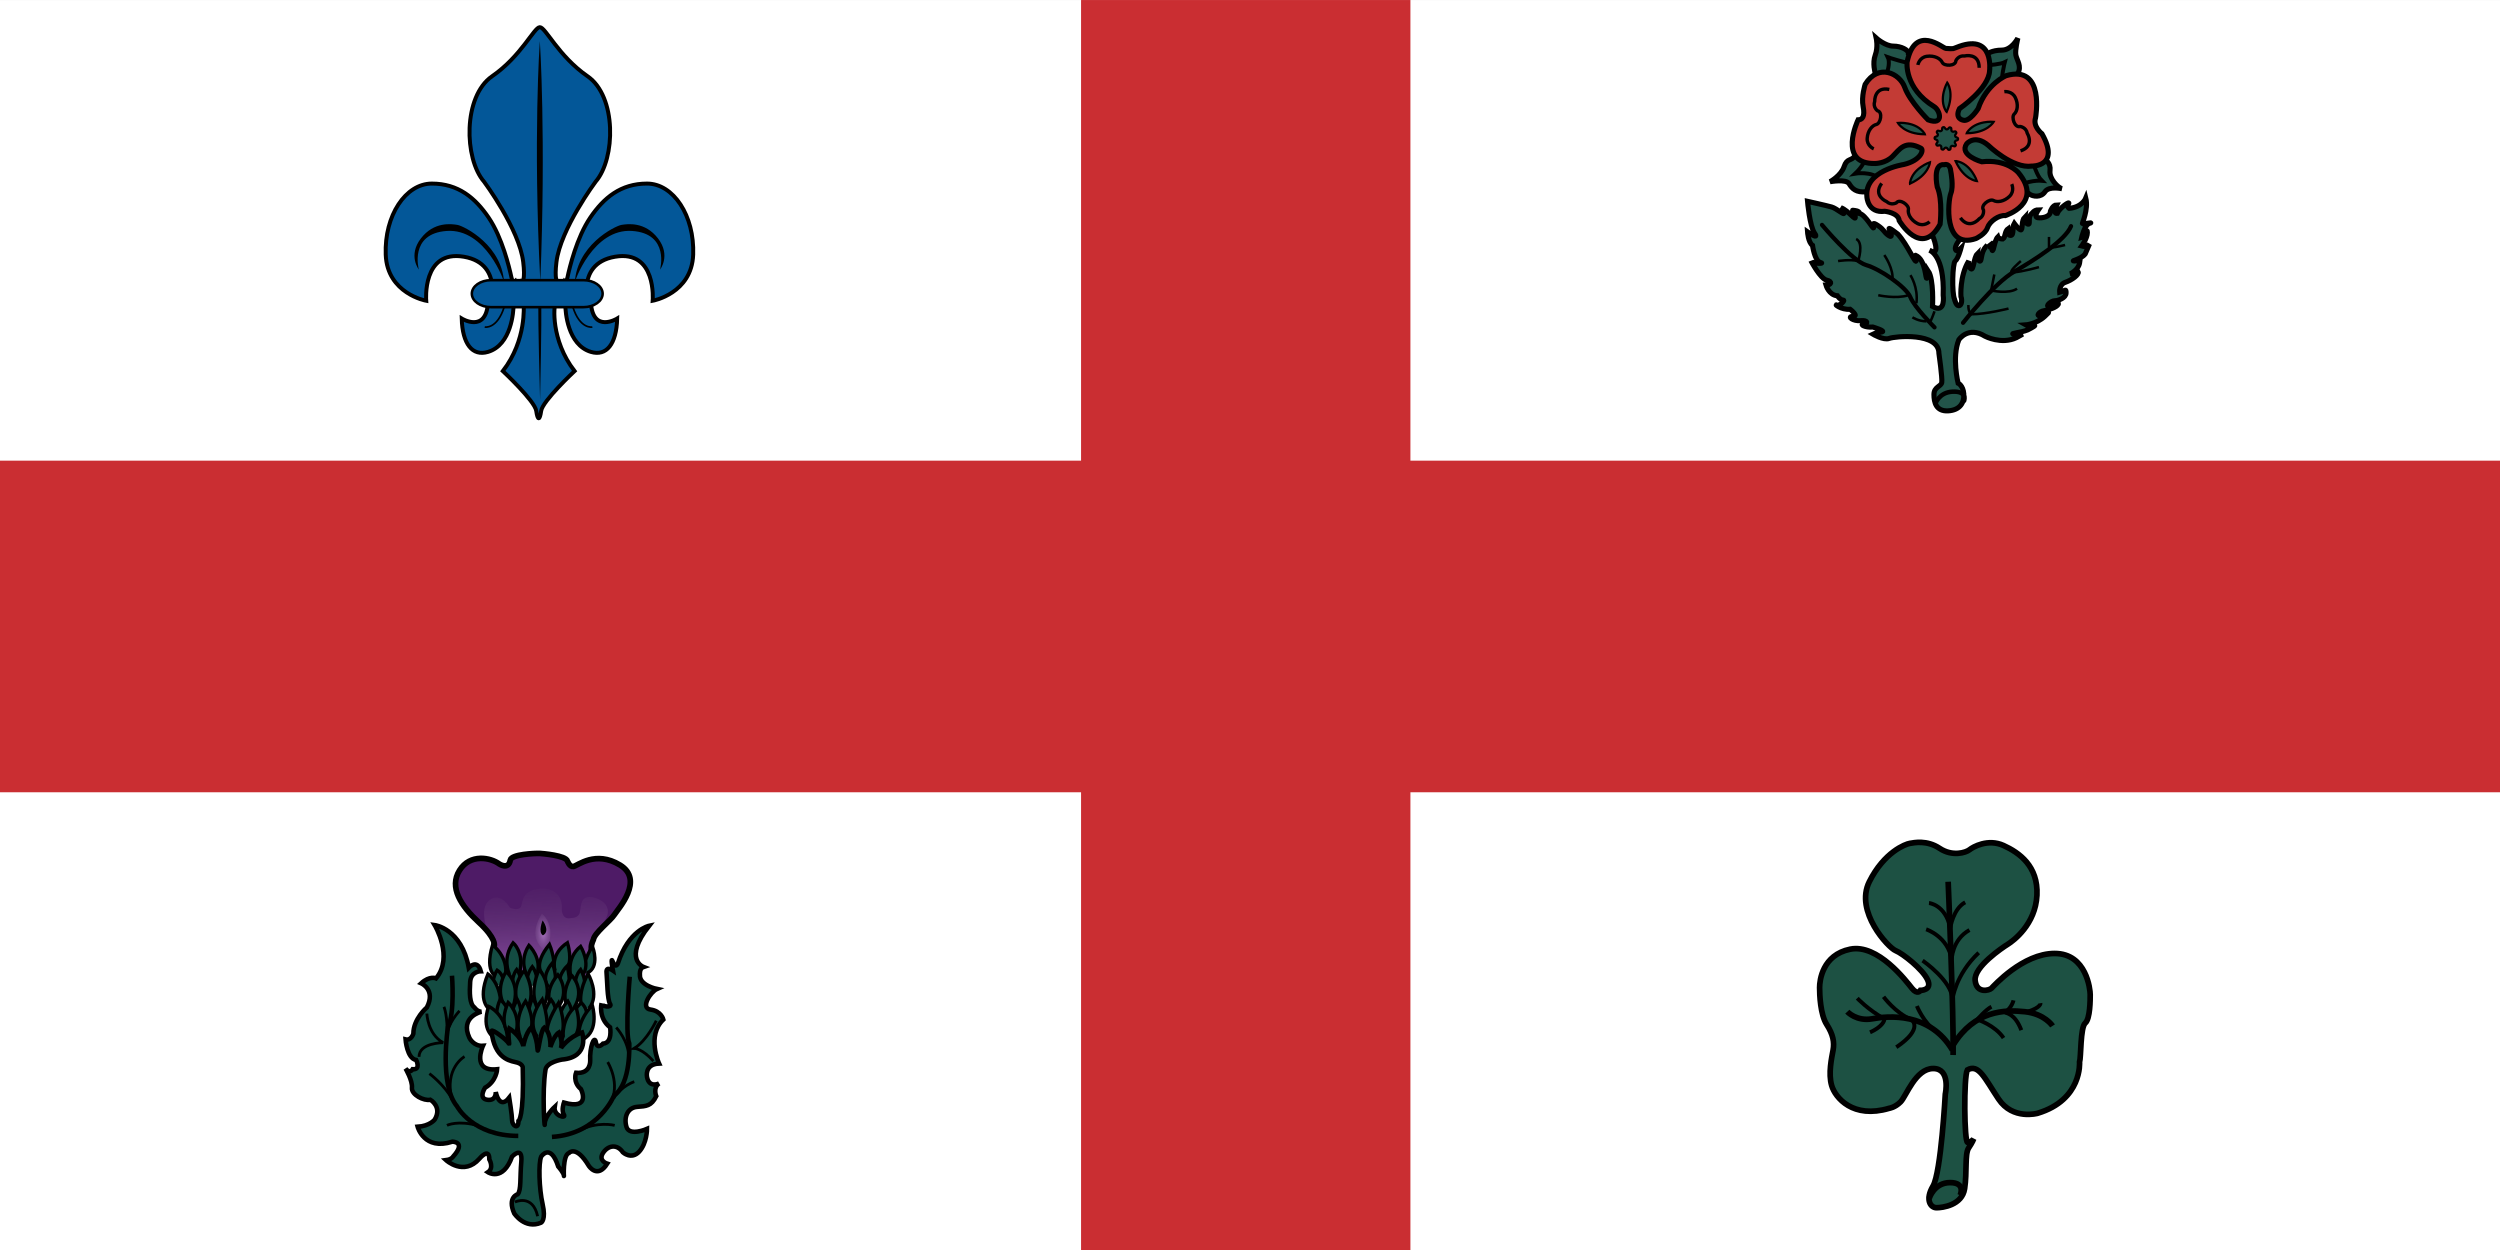 <?xml version="1.0" encoding="UTF-8" standalone="no"?>
<!-- Created with Inkscape (http://www.inkscape.org/) -->
<svg
   xmlns:dc="http://purl.org/dc/elements/1.1/"
   xmlns:cc="http://web.resource.org/cc/"
   xmlns:rdf="http://www.w3.org/1999/02/22-rdf-syntax-ns#"
   xmlns:svg="http://www.w3.org/2000/svg"
   xmlns="http://www.w3.org/2000/svg"
   xmlns:xlink="http://www.w3.org/1999/xlink"
   xmlns:sodipodi="http://inkscape.sourceforge.net/DTD/sodipodi-0.dtd"
   xmlns:inkscape="http://www.inkscape.org/namespaces/inkscape"
   width="440"
   height="220.01"
   id="svg2"
   sodipodi:version="0.32"
   inkscape:version="0.43"
   version="1.0"
   sodipodi:docbase="C:\Documents and Settings\Plug\Meus documentos\Minhas imagens\SVGs"
   sodipodi:docname="Flag of Montreal.svg"
   inkscape:export-filename="C:\Documents and Settings\Plug\Meus documentos\Minhas imagens\SVGs\Flag of Montreal.png"
   inkscape:export-xdpi="239.93182"
   inkscape:export-ydpi="239.93182">
  <rect width="100%" height="100%" fill="#808080" stroke="none"/>
  <defs
     id="defs4">
    <linearGradient
       id="linearGradient9366">
      <stop
         id="stop9368"
         offset="0"
         style="stop-color:#a773be;stop-opacity:1;" />
      <stop
         id="stop9370"
         offset="1"
         style="stop-color:#563067;stop-opacity:0;" />
    </linearGradient>
    <linearGradient
       id="linearGradient8473">
      <stop
         style="stop-color:#7b4493;stop-opacity:1;"
         offset="0"
         id="stop8475" />
      <stop
         style="stop-color:#563067;stop-opacity:0;"
         offset="1"
         id="stop8477" />
    </linearGradient>
    <linearGradient
       inkscape:collect="always"
       xlink:href="#linearGradient8473"
       id="linearGradient8479"
       x1="96.094"
       y1="170.656"
       x2="95.656"
       y2="155.844"
       gradientUnits="userSpaceOnUse" />
    <radialGradient
       inkscape:collect="always"
       xlink:href="#linearGradient9366"
       id="radialGradient9364"
       cx="95.6"
       cy="166.033"
       fx="95.6"
       fy="166.033"
       r="1.386"
       gradientTransform="matrix(1.722,-5.688528e-6,1.200167e-5,3.632,-68.997,-437.076)"
       gradientUnits="userSpaceOnUse" />
    <linearGradient
       inkscape:collect="always"
       xlink:href="#linearGradient8473"
       id="linearGradient9703"
       gradientUnits="userSpaceOnUse"
       x1="96.094"
       y1="170.656"
       x2="95.656"
       y2="155.844" />
    <radialGradient
       inkscape:collect="always"
       xlink:href="#linearGradient9366"
       id="radialGradient9705"
       gradientUnits="userSpaceOnUse"
       gradientTransform="matrix(1.722,-5.688528e-6,1.200167e-5,3.632,-68.997,-437.076)"
       cx="95.6"
       cy="166.033"
       fx="95.6"
       fy="166.033"
       r="1.386" />
    <linearGradient
       inkscape:collect="always"
       xlink:href="#linearGradient8473"
       id="linearGradient1543"
       gradientUnits="userSpaceOnUse"
       x1="96.094"
       y1="170.656"
       x2="95.656"
       y2="155.844" />
    <radialGradient
       inkscape:collect="always"
       xlink:href="#linearGradient9366"
       id="radialGradient1545"
       gradientUnits="userSpaceOnUse"
       gradientTransform="matrix(1.722,-5.688528e-6,1.200167e-5,3.632,-68.997,-437.076)"
       cx="95.6"
       cy="166.033"
       fx="95.6"
       fy="166.033"
       r="1.386" />
    <radialGradient
       inkscape:collect="always"
       xlink:href="#linearGradient9366"
       id="radialGradient1585"
       gradientUnits="userSpaceOnUse"
       gradientTransform="matrix(1.722,-5.688528e-6,1.200167e-5,3.632,-68.997,-438.766)"
       cx="95.6"
       cy="166.033"
       fx="95.6"
       fy="166.033"
       r="1.386" />
    <linearGradient
       inkscape:collect="always"
       xlink:href="#linearGradient8473"
       id="linearGradient1600"
       gradientUnits="userSpaceOnUse"
       x1="96.094"
       y1="170.656"
       x2="95.656"
       y2="155.844"
       gradientTransform="translate(-7.55e-5,-1.69)" />
  </defs>
  <sodipodi:namedview
     id="base"
     pagecolor="#ffffff"
     bordercolor="#666666"
     borderopacity="1.0"
     inkscape:pageopacity="0.0"
     inkscape:pageshadow="2"
     inkscape:zoom="1"
     inkscape:cx="248.81251"
     inkscape:cy="78.268116"
     inkscape:document-units="px"
     inkscape:current-layer="layer1"
     showguides="false"
     inkscape:guide-bbox="true"
     inkscape:window-width="1024"
     inkscape:window-height="708"
     inkscape:window-x="-4"
     inkscape:window-y="-4">
    <sodipodi:guide
       orientation="vertical"
       position="220"
       id="guide4124" />
    <sodipodi:guide
       orientation="horizontal"
       position="111.5"
       id="guide4126" />
    <sodipodi:guide
       orientation="vertical"
       position="190.5"
       id="guide4128" />
    <sodipodi:guide
       orientation="vertical"
       position="248.5"
       id="guide4130" />
    <sodipodi:guide
       orientation="horizontal"
       position="140.5"
       id="guide4132" />
    <sodipodi:guide
       orientation="horizontal"
       position="82"
       id="guide4134" />
    <sodipodi:guide
       orientation="vertical"
       position="0"
       id="guide4136" />
    <sodipodi:guide
       orientation="vertical"
       position="440"
       id="guide4138" />
    <sodipodi:guide
       orientation="horizontal"
       position="222"
       id="guide4142" />
    <sodipodi:guide
       orientation="horizontal"
       position="0"
       id="guide4144" />
  </sodipodi:namedview>
  <g
     inkscape:label="Layer 1"
     inkscape:groupmode="layer"
     id="layer1">
    <rect
       style="opacity:1;color:#000000;fill:#ffffff;fill-opacity:1;fill-rule:evenodd;stroke:none;stroke-width:0.5;stroke-linecap:butt;stroke-linejoin:miter;marker:none;marker-start:none;marker-mid:none;marker-end:none;stroke-miterlimit:4;stroke-dasharray:none;stroke-dashoffset:0;stroke-opacity:1;visibility:visible;display:inline;overflow:visible"
       id="rect1547"
       width="440"
       height="220"
       x="0"
       y="0.005" />
    <g
       id="g1551"
       transform="matrix(1,0,0,1,-2.939487e-7,4.842991e-3)">
      <rect
         y="81.071"
         x="-7.5999997e-005"
         height="58.363"
         width="440"
         id="rect4140"
         style="fill:#ca2e32;fill-opacity:1;fill-rule:evenodd;stroke:none;stroke-width:0.9;stroke-linecap:butt;stroke-linejoin:miter;stroke-miterlimit:4;stroke-dasharray:none;stroke-dashoffset:0;stroke-opacity:1" />
      <rect
         y="0.45"
         x="190.717"
         height="219.11"
         width="57.065"
         id="rect4150"
         style="fill:#ca2e32;fill-opacity:1;fill-rule:evenodd;stroke:#ca2e32;stroke-width:0.9;stroke-linecap:butt;stroke-linejoin:miter;stroke-miterlimit:4;stroke-dasharray:none;stroke-dashoffset:0;stroke-opacity:1" />
    </g>
    <g
       id="g9384"
       inkscape:label="Lancaster_rose"
       transform="translate(-7.55e-5,-1.69)">
      <path
         sodipodi:nodetypes="ccscccscscsccscccscccscsccsccscsscscsccscsccscscsscsccccccscscsssscsscsscsccscsccsscssscscscsssscccccscscssssssscsccsscccscssc"
         d="M 349.75,45.25 L 350.875,44.375 C 350.875,44.375 350.375,45.375 350.625,45.75 C 350.875,46.125 351,44 351.625,43.375 C 351.625,43.375 351.75,43.75 352.5,43.75 C 353,43.5 352.75,42.375 353.5,41.875 C 353.75,42.625 353.25,43.125 353.875,43.125 C 354.5,43.125 354.125,41.625 354.5,41 C 354.5,41 355.5,42.375 355.75,42.125 C 356,41.875 355.75,40.5 356.375,39.875 C 356.375,39.875 356.25,40.875 356.875,41.125 C 357.5,41.375 356.75,39.875 357.625,39.25 C 357.625,39.25 358,38.625 358.75,38.625 C 358.75,38.625 357.875,39.875 358.625,40 C 359.375,40.125 360.875,39.875 360.875,38.875 C 360.875,38.875 361.25,37.75 362,37.75 C 362,37.75 361.25,39.375 362.064,39.245 C 362.481,38.268 364.425,36.943 364.072,37.561 C 363.718,38.18 364.16,38.357 364.16,38.357 C 366.458,38.18 367.104,36.558 367.104,36.558 C 367.604,38.558 366.375,41.125 366.5,41.125 C 366.625,41.125 368.625,40.75 367.75,41 C 366.875,41.25 366.375,43.5 366.375,43.5 C 366.875,43.375 367.375,41.625 367.375,42.625 C 367.375,43.625 366.375,45 366.375,45 C 367.25,45.25 367.75,44.625 367.75,44.625 L 367,46.375 C 366.25,47.375 364.25,47.625 365.125,47.625 C 366,47.625 366.25,46.75 366,48 C 365.75,49.25 364.375,49.875 364.375,49.875 C 365.625,49.875 365.75,49.5 365.75,49.5 C 366,50 364.625,51 363.5,51.375 C 362.375,51.75 362.5,53.125 362.5,53.125 C 363.5,52.875 363.625,52.375 363.625,53.25 C 363.625,54.125 362.25,54.625 361.625,54.625 C 361,54.625 359.875,55.625 360.625,55.625 C 361.375,55.625 362.5,54.75 362.25,55.25 C 362,55.75 360.625,56.25 359.75,56.375 C 358.875,56.5 358.25,57.375 359.125,57.25 C 360,57.125 361.375,56 359.875,57.375 C 358.375,58.75 356.5,58.875 356.5,58.875 C 357.125,59.25 358.125,58.875 358.125,59 C 358.125,59.125 356.875,59.75 356.875,59.75 C 355.75,60.25 353.5,60.375 354.5,60.5 C 355.5,60.625 356,60.5 356,60.5 L 354.875,61.125 C 352.25,62.375 349.375,60.875 349.375,60.875 C 346.375,59 344.75,61.5 344.75,61.5 C 343.5,64.625 344.625,69.125 344.625,69.125 C 344.625,69.125 345.5,69.5 345.625,71 C 345.75,72.5 345,73.875 342.875,74 C 340.75,74.125 340.375,72.5 340.375,71.125 C 340.375,69.75 341.625,69.75 341.75,69 C 341.875,68.25 341.25,63.875 341.25,63.875 C 341.25,60.125 333.5,60.875 332.5,61.25 C 331.5,61.625 329.625,60.5 329.625,60.5 C 329.625,60.5 330.125,60.25 331.125,60.125 C 332.125,60 329.625,59.25 329.625,59.25 C 328.25,59.375 327.25,58.75 328,58.75 C 328.75,58.75 328.875,58 327.5,58.125 C 326.125,58.25 325,57.375 326.125,57.375 C 327.25,57.375 325.625,56.125 325.625,56.125 C 324,56.25 322.75,55.125 323.25,55.375 C 323.75,55.625 324.875,54.5 324.375,54.5 C 323.875,54.5 323.375,53.75 323.375,53.75 C 321.875,53.625 321.375,51.875 321.375,51.875 C 322.25,51.875 322.625,51.25 321.5,51 C 320.375,50.75 318.75,47.625 318.75,47.625 C 318.875,48.125 321.375,48.125 320.375,47.875 C 319.375,47.625 319,44.875 319,44.875 C 318.25,44.375 318.125,42.5 318.125,42.5 C 318.125,42.5 320.25,44 319.375,42.75 C 318.5,41.5 318.125,37.125 318.125,37.125 C 318.125,37.125 321.5,37.875 322.375,38.125 C 323.25,38.375 324.75,39.75 324.5,39.125 C 324.25,38.5 324,38.25 324,38.25 C 325.375,38.75 326.75,40.875 326.5,39.75 C 326.25,38.625 325.625,38.625 326.5,38.75 C 327.375,38.875 327.25,39.25 327.25,39.25 C 328.375,39.5 329.75,42.25 329.75,41.75 C 329.75,41.25 329.375,40.625 330.5,41.375 C 331.625,42.125 331.5,42.5 332.375,43.125 C 333.25,43.75 332.75,42.5 332.5,42 C 332.25,41.5 334,42.875 334,42.875 C 335.75,44.75 337.25,48.5 337.25,47.5 C 337.25,46.5 337.125,46.625 337.125,46.625 C 339,47.375 338.875,51.125 339.125,50.625 C 339.375,50.125 339.375,49.375 339.375,49.375 C 340.375,50.875 340.125,55.625 340.125,55.625 C 342.5,57 342,53.625 342,53.625 C 342.25,46.625 339.625,45.75 339.625,45.75 C 341.75,47 340.125,43.125 340.125,43.125 L 328.451,35.44 C 326.683,35.617 325.976,34.91 325.446,34.026 C 324.916,33.142 322.087,33.672 322.087,33.672 C 322.087,33.672 324.032,32.611 324.562,31.021 C 325.092,29.43 325.799,30.137 326.507,29.076 C 327.214,28.015 330.042,14.58 330.042,14.58 C 330.042,14.58 329.512,12.813 330.042,11.398 C 330.572,9.984 330.219,8.393 330.219,8.393 C 330.219,8.393 331.81,9.807 333.224,9.807 C 334.638,9.807 335.876,10.514 335.876,11.045 C 335.876,11.045 343.831,14.58 349.664,11.222 C 349.664,11.222 350.548,10.514 352.316,10.514 C 354.084,10.514 355.144,8.393 355.144,8.393 C 355.144,8.393 354.614,10.514 354.791,11.398 C 354.968,12.282 355.851,13.343 355.144,14.58 C 355.144,14.58 353.907,25.894 359.917,29.783 C 359.917,29.783 360.978,30.313 360.801,31.728 C 360.624,33.142 362.215,34.733 362.923,34.91 C 362.923,34.91 360.624,34.379 359.917,35.44 C 359.21,36.501 357.796,36.324 357.089,35.793 C 357.089,35.793 346.125,42.5 345.125,43.625 C 344.125,44.75 344,45.5 344.25,45.75 C 344.5,46 345.125,45.375 345.125,45.375 C 345.125,45.375 344.625,47.25 344.125,47.625 C 343.625,48 343.5,53.25 344,54.375 L 344,54.375 C 344,54.375 344.25,55.5 344.75,55.5 C 345.25,55.5 345.375,54.5 345.125,53.875 C 345.125,53.875 344.875,50.25 346.5,47.625 C 346.5,47.625 346.375,48.625 346.875,49 C 347.375,49.375 347.375,47 348,46.375 C 348,46.375 347.875,47.375 348.375,47.625 C 348.875,47.875 348.5,46.25 349.5,45.125 L 349.75,45.312"
         style="fill:#225449;fill-opacity:1;fill-rule:evenodd;stroke:#000000;stroke-width:0.9;stroke-linecap:butt;stroke-linejoin:miter;stroke-miterlimit:4;stroke-dasharray:none;stroke-opacity:1"
         id="path4152" />
      <path
         sodipodi:nodetypes="cccsccccccsccc"
         id="path1335"
         d="M 331,33.25 C 329.375,31.75 326.5,32.25 326.5,32.25 C 328.875,30 328.5,28.25 328.5,28.25 C 328.5,28.25 331.625,15.625 332,14.75 C 332.375,13.875 332.625,12.5 332.25,11.75 C 332.25,11.75 335.375,12.875 338.125,13.125 L 350.018,13.166 C 350.018,13.166 352.139,12.989 352.846,12.636 C 352.846,12.636 352.139,15.287 352.316,17.409 L 352.316,17.409 C 352.316,17.409 357.5,30.5 357.75,30.5 C 358,30.5 358.375,32.5 359.375,33.5 L 359.375,33.5 C 359.375,33.5 356.875,33.25 354.375,34.875"
         style="fill:none;fill-opacity:0.75;fill-rule:evenodd;stroke:#000000;stroke-width:0.7;stroke-linecap:butt;stroke-linejoin:miter;stroke-miterlimit:4;stroke-dasharray:none;stroke-opacity:1" />
      <path
         id="path4113"
         d="M 338.437,8.792 C 337.283,8.953 336.202,9.921 335.656,12.605 C 335.627,12.876 335.249,17.281 340.406,20.449 C 341.005,20.817 341.506,21.873 341.312,22.511 C 341.297,22.546 341.264,22.608 341.249,22.636 C 341.206,22.715 341.135,22.797 341.062,22.855 C 340.764,23.069 340.214,23.119 339.343,22.792 C 339.343,22.792 336.142,19.574 335.249,17.074 C 334.357,14.574 330.602,12.792 328.281,16.542 C 328.281,16.542 327.549,18.663 327.906,20.449 C 328.037,21.108 328.044,21.619 327.968,21.98 C 327.952,22.048 327.927,22.14 327.906,22.199 C 327.86,22.313 327.784,22.434 327.718,22.511 C 327.713,22.516 327.692,22.537 327.687,22.542 C 327.682,22.547 327.661,22.569 327.656,22.574 C 327.485,22.714 327.265,22.792 327.031,22.792 C 327.031,22.792 323.276,30.627 330.062,30.449 C 330.062,30.449 331.843,30.449 333.093,29.199 C 334.343,27.949 335.28,26.292 338.093,27.792 C 338.096,27.792 338.121,27.793 338.124,27.792 C 338.133,27.801 338.153,27.821 338.156,27.824 C 338.161,27.829 338.179,27.847 338.187,27.855 C 338.192,27.866 338.213,27.906 338.218,27.917 C 338.224,27.923 338.244,27.943 338.249,27.949 C 338.249,27.952 338.249,27.977 338.249,27.98 C 338.249,27.983 338.249,28.008 338.249,28.011 C 338.256,28.032 338.275,28.083 338.281,28.105 C 338.281,28.111 338.28,28.133 338.281,28.136 C 338.281,28.149 338.281,28.185 338.281,28.199 C 338.246,28.867 337.386,30.089 335.062,30.636 C 335.062,30.636 328.057,31.683 328.562,36.355 C 328.562,36.355 328.719,39.265 331.749,38.886 C 331.974,38.914 333.557,39.145 334.093,40.011 C 334.124,40.063 334.164,40.142 334.187,40.199 C 334.222,40.294 334.24,40.403 334.249,40.511 C 334.249,40.511 338.185,47.197 341.468,41.136 C 341.468,41.136 341.947,36.846 340.937,34.574 C 340.937,34.574 340.072,30.415 342.218,30.667 C 342.221,30.667 342.247,30.667 342.249,30.667 C 342.291,30.657 342.384,30.637 342.468,30.636 C 342.479,30.636 342.514,30.636 342.531,30.636 C 342.592,30.643 342.682,30.671 342.749,30.699 C 342.77,30.708 342.815,30.716 342.843,30.73 C 342.848,30.733 342.87,30.758 342.874,30.761 C 343.09,30.922 343.292,31.25 343.343,31.917 C 343.343,31.917 343.848,34.467 343.343,35.73 C 342.838,36.992 341.972,45.688 347.781,43.667 C 347.962,43.58 349.426,42.858 349.781,41.792 C 350.159,40.656 351.8,39.51 352.937,39.636 C 352.937,39.636 359.721,37.454 355.218,32.042 C 355.218,32.042 353.2,29.662 348.781,30.167 C 348.781,30.167 344.735,29.031 346.124,27.011 C 346.128,27.008 346.152,26.983 346.156,26.98 C 346.177,26.957 346.235,26.899 346.281,26.855 C 346.288,26.848 346.304,26.83 346.312,26.824 C 346.772,26.427 348.031,25.683 349.906,27.261 C 349.906,27.261 354.215,31.422 357.624,30.917 C 357.918,30.919 362.555,30.857 359.374,25.23 C 359.196,25.086 357.776,23.869 358.249,22.449 C 358.347,21.895 359.79,13.054 353.062,15.011 C 353.062,15.011 349.671,16.404 348.156,20.824 C 348.156,20.824 347.096,22.473 346.093,22.824 C 346.008,22.851 345.896,22.879 345.812,22.886 C 345.748,22.886 345.653,22.866 345.593,22.855 C 345.589,22.855 345.566,22.855 345.562,22.855 C 345.558,22.855 345.535,22.854 345.531,22.855 C 345.527,22.855 345.503,22.855 345.499,22.855 C 345.498,22.853 345.47,22.825 345.468,22.824 C 345.417,22.812 345.3,22.783 345.187,22.73 C 345.125,22.699 345.032,22.653 344.968,22.605 C 344.841,22.503 344.693,22.332 344.624,22.136 C 344.622,22.129 344.626,22.111 344.624,22.105 C 344.623,22.098 344.626,22.081 344.624,22.074 C 344.615,22.027 344.598,21.96 344.593,21.917 C 344.593,21.912 344.593,21.892 344.593,21.886 C 344.592,21.847 344.593,21.795 344.593,21.761 C 344.603,21.511 344.688,21.196 344.874,20.824 C 344.874,20.824 350.029,17.293 350.156,14.136 C 350.156,14.136 350.995,7.669 344.874,9.824 C 343.5,10.307 344.157,10.293 342.468,10.199 C 342.465,10.199 342.44,10.199 342.437,10.199 C 342.021,10.07 340.239,8.632 338.562,8.792 C 338.525,8.796 338.474,8.787 338.437,8.792 z M 342.687,16.261 C 342.69,16.261 342.715,16.26 342.718,16.261 C 342.862,16.469 343.982,18.234 342.624,21.386 L 342.499,21.292 C 341.188,19.196 342.517,16.578 342.687,16.261 z M 350.031,23.105 C 350.101,23.1 350.155,23.107 350.218,23.105 C 350.567,23.093 350.82,23.128 350.874,23.136 C 350.874,23.136 349.816,25.091 346.156,25.136 L 346.187,25.011 C 347.18,23.537 348.973,23.171 350.031,23.105 z M 334.124,23.292 C 334.159,23.287 334.198,23.294 334.249,23.292 C 334.995,23.268 337.475,23.353 338.718,25.199 L 338.749,25.324 C 335.089,25.279 334.031,23.324 334.031,23.324 C 334.045,23.32 334.09,23.298 334.124,23.292 z M 341.874,24.074 C 341.879,24.072 341.901,24.075 341.906,24.074 C 341.911,24.072 341.932,24.075 341.937,24.074 C 341.942,24.073 341.963,24.074 341.968,24.074 C 341.973,24.073 341.995,24.074 341.999,24.074 C 342.004,24.074 342.027,24.073 342.031,24.074 C 342.034,24.074 342.058,24.073 342.062,24.074 C 342.065,24.075 342.09,24.072 342.093,24.074 C 342.099,24.077 342.119,24.101 342.124,24.105 C 342.129,24.11 342.151,24.131 342.156,24.136 C 342.16,24.142 342.183,24.161 342.187,24.167 C 342.229,24.229 342.283,24.331 342.343,24.386 C 342.35,24.391 342.367,24.413 342.374,24.417 C 342.378,24.419 342.402,24.415 342.406,24.417 C 342.418,24.422 342.454,24.445 342.468,24.449 C 342.473,24.45 342.494,24.448 342.499,24.449 C 342.505,24.449 342.525,24.448 342.531,24.449 C 342.536,24.449 342.556,24.449 342.562,24.449 C 342.567,24.448 342.588,24.449 342.593,24.449 C 342.598,24.448 342.62,24.449 342.624,24.449 C 342.629,24.448 342.651,24.45 342.656,24.449 C 342.66,24.447 342.683,24.419 342.687,24.417 C 342.691,24.415 342.715,24.419 342.718,24.417 C 342.725,24.413 342.743,24.391 342.749,24.386 C 342.755,24.381 342.775,24.36 342.781,24.355 C 342.818,24.314 342.873,24.239 342.906,24.199 C 342.91,24.193 342.932,24.172 342.937,24.167 C 342.942,24.162 342.963,24.14 342.968,24.136 C 342.971,24.134 342.996,24.138 342.999,24.136 C 343.006,24.133 343.024,24.107 343.031,24.105 C 343.034,24.104 343.058,24.105 343.062,24.105 C 343.066,24.105 343.089,24.105 343.093,24.105 C 343.097,24.105 343.12,24.104 343.124,24.105 C 343.129,24.106 343.151,24.104 343.156,24.105 C 343.166,24.108 343.176,24.132 343.187,24.136 C 343.192,24.138 343.213,24.134 343.218,24.136 C 343.223,24.138 343.245,24.165 343.249,24.167 C 343.256,24.172 343.275,24.193 343.281,24.199 C 343.283,24.201 343.309,24.196 343.312,24.199 C 343.314,24.201 343.31,24.227 343.312,24.23 C 343.315,24.236 343.341,24.255 343.343,24.261 C 343.347,24.274 343.342,24.309 343.343,24.324 C 343.346,24.374 343.345,24.455 343.343,24.511 C 343.343,24.535 343.34,24.581 343.343,24.605 C 343.346,24.617 343.37,24.655 343.374,24.667 C 343.376,24.671 343.373,24.695 343.374,24.699 C 343.377,24.702 343.403,24.726 343.406,24.73 C 343.418,24.745 343.452,24.778 343.468,24.792 C 343.477,24.799 343.491,24.818 343.499,24.824 C 343.508,24.829 343.522,24.851 343.531,24.855 C 343.535,24.857 343.558,24.853 343.562,24.855 C 343.566,24.856 343.589,24.854 343.593,24.855 C 343.597,24.856 343.62,24.854 343.624,24.855 C 343.629,24.855 343.652,24.855 343.656,24.855 C 343.684,24.853 343.754,24.861 343.781,24.855 C 343.827,24.842 343.894,24.833 343.937,24.824 C 343.951,24.821 343.986,24.793 343.999,24.792 C 344.003,24.792 344.027,24.792 344.031,24.792 C 344.034,24.793 344.059,24.823 344.062,24.824 C 344.065,24.825 344.09,24.822 344.093,24.824 C 344.096,24.826 344.121,24.852 344.124,24.855 C 344.128,24.858 344.152,24.883 344.156,24.886 C 344.159,24.89 344.184,24.913 344.187,24.917 C 344.19,24.922 344.184,24.944 344.187,24.949 C 344.192,24.958 344.214,24.971 344.218,24.98 C 344.22,24.984 344.217,25.007 344.218,25.011 C 344.22,25.019 344.249,25.035 344.249,25.042 C 344.25,25.046 344.249,25.07 344.249,25.074 C 344.249,25.081 344.22,25.098 344.218,25.105 C 344.217,25.108 344.219,25.133 344.218,25.136 C 344.212,25.149 344.195,25.186 344.187,25.199 C 344.161,25.234 344.123,25.286 344.093,25.324 C 344.088,25.33 344.066,25.348 344.062,25.355 C 344.049,25.375 344.039,25.425 344.031,25.449 C 344.028,25.456 344.001,25.472 343.999,25.48 C 343.999,25.484 344,25.507 343.999,25.511 C 343.999,25.516 343.999,25.538 343.999,25.542 C 344,25.547 343.999,25.569 343.999,25.574 C 344,25.579 343.998,25.6 343.999,25.605 C 344.001,25.61 344.029,25.631 344.031,25.636 C 344.032,25.641 344.029,25.662 344.031,25.667 C 344.033,25.672 344.029,25.694 344.031,25.699 C 344.035,25.707 344.057,25.722 344.062,25.73 C 344.067,25.737 344.087,25.755 344.093,25.761 C 344.096,25.764 344.121,25.79 344.124,25.792 C 344.15,25.813 344.189,25.842 344.218,25.855 C 344.277,25.879 344.354,25.892 344.406,25.917 C 344.412,25.921 344.431,25.945 344.437,25.949 C 344.44,25.951 344.466,25.946 344.468,25.949 C 344.471,25.951 344.466,25.977 344.468,25.98 C 344.47,25.982 344.497,25.977 344.499,25.98 C 344.501,25.983 344.498,26.008 344.499,26.011 C 344.504,26.022 344.528,26.061 344.531,26.074 C 344.531,26.078 344.53,26.1 344.531,26.105 C 344.531,26.11 344.531,26.131 344.531,26.136 C 344.53,26.142 344.531,26.162 344.531,26.167 C 344.53,26.172 344.531,26.194 344.531,26.199 C 344.528,26.212 344.504,26.249 344.499,26.261 C 344.498,26.264 344.501,26.289 344.499,26.292 C 344.497,26.295 344.47,26.289 344.468,26.292 C 344.466,26.295 344.471,26.321 344.468,26.324 C 344.466,26.326 344.44,26.321 344.437,26.324 C 344.431,26.327 344.412,26.351 344.406,26.355 C 344.393,26.361 344.357,26.381 344.343,26.386 C 344.3,26.399 344.233,26.403 344.187,26.417 C 344.172,26.423 344.139,26.442 344.124,26.449 C 344.117,26.453 344.1,26.475 344.093,26.48 C 344.09,26.482 344.065,26.477 344.062,26.48 C 344.056,26.485 344.037,26.505 344.031,26.511 C 344.028,26.514 344.033,26.539 344.031,26.542 C 344.025,26.55 344.004,26.565 343.999,26.574 C 343.992,26.587 343.974,26.62 343.968,26.636 C 343.966,26.641 343.97,26.662 343.968,26.667 C 343.967,26.672 343.969,26.694 343.968,26.699 C 343.968,26.703 343.968,26.725 343.968,26.73 C 343.968,26.734 343.968,26.757 343.968,26.761 C 343.969,26.765 343.968,26.788 343.968,26.792 C 343.969,26.796 343.967,26.82 343.968,26.824 C 343.976,26.846 343.988,26.896 343.999,26.917 C 344.004,26.924 344.026,26.942 344.031,26.949 C 344.062,26.994 344.104,27.06 344.124,27.105 C 344.129,27.118 344.153,27.154 344.156,27.167 C 344.156,27.171 344.156,27.195 344.156,27.199 C 344.155,27.202 344.156,27.226 344.156,27.23 C 344.154,27.237 344.127,27.253 344.124,27.261 C 344.123,27.265 344.126,27.288 344.124,27.292 C 344.122,27.296 344.096,27.319 344.093,27.324 C 344.09,27.328 344.097,27.35 344.093,27.355 C 344.09,27.359 344.065,27.351 344.062,27.355 C 344.055,27.362 344.038,27.38 344.031,27.386 C 344.024,27.392 344.006,27.413 343.999,27.417 C 343.996,27.419 343.972,27.416 343.968,27.417 C 343.961,27.42 343.944,27.447 343.937,27.449 C 343.933,27.449 343.909,27.448 343.906,27.449 C 343.823,27.445 343.716,27.382 343.624,27.355 C 343.601,27.349 343.555,27.356 343.531,27.355 C 343.526,27.355 343.504,27.354 343.499,27.355 C 343.495,27.355 343.472,27.354 343.468,27.355 C 343.464,27.356 343.441,27.353 343.437,27.355 C 343.423,27.36 343.388,27.378 343.374,27.386 C 343.37,27.389 343.348,27.383 343.343,27.386 C 343.338,27.389 343.348,27.414 343.343,27.417 C 343.335,27.424 343.319,27.442 343.312,27.449 C 343.305,27.455 343.286,27.473 343.281,27.48 C 343.275,27.487 343.254,27.504 343.249,27.511 C 343.248,27.515 343.251,27.538 343.249,27.542 C 343.244,27.558 343.222,27.589 343.218,27.605 C 343.204,27.692 343.202,27.81 343.187,27.886 C 343.185,27.893 343.189,27.911 343.187,27.917 C 343.184,27.923 343.159,27.943 343.156,27.949 C 343.154,27.951 343.158,27.977 343.156,27.98 C 343.15,27.985 343.131,28.006 343.124,28.011 C 343.121,28.013 343.097,28.009 343.093,28.011 C 343.089,28.013 343.066,28.04 343.062,28.042 C 343.057,28.044 343.036,28.041 343.031,28.042 C 343.025,28.044 343.005,28.041 342.999,28.042 C 342.994,28.043 342.973,28.042 342.968,28.042 C 342.963,28.043 342.941,28.073 342.937,28.074 C 342.928,28.074 342.914,28.043 342.906,28.042 C 342.902,28.042 342.878,28.043 342.874,28.042 C 342.871,28.041 342.846,28.044 342.843,28.042 C 342.837,28.039 342.817,28.015 342.812,28.011 C 342.801,28.003 342.79,27.99 342.781,27.98 C 342.776,27.974 342.754,27.954 342.749,27.949 C 342.701,27.877 342.639,27.785 342.562,27.73 C 342.555,27.725 342.538,27.703 342.531,27.699 C 342.518,27.693 342.482,27.671 342.468,27.667 C 342.463,27.666 342.442,27.668 342.437,27.667 C 342.432,27.667 342.411,27.668 342.406,27.667 C 342.4,27.667 342.38,27.667 342.374,27.667 C 342.369,27.668 342.348,27.667 342.343,27.667 C 342.338,27.668 342.317,27.666 342.312,27.667 C 342.307,27.668 342.285,27.666 342.281,27.667 C 342.272,27.67 342.257,27.695 342.249,27.699 C 342.246,27.7 342.222,27.697 342.218,27.699 C 342.207,27.705 342.197,27.722 342.187,27.73 C 342.175,27.74 342.135,27.781 342.124,27.792 C 342.119,27.798 342.098,27.817 342.093,27.824 C 342.074,27.849 342.05,27.894 342.031,27.917 C 342.026,27.923 342.004,27.943 341.999,27.949 C 341.994,27.953 341.974,27.975 341.968,27.98 C 341.965,27.982 341.94,27.978 341.937,27.98 C 341.934,27.981 341.94,28.01 341.937,28.011 C 341.934,28.012 341.909,28.01 341.906,28.011 C 341.902,28.012 341.878,28.011 341.874,28.011 C 341.87,28.011 341.847,28.011 341.843,28.011 C 341.839,28.011 341.816,28.012 341.812,28.011 C 341.807,28.01 341.785,28.012 341.781,28.011 C 341.771,28.008 341.76,27.984 341.749,27.98 C 341.744,27.978 341.723,27.982 341.718,27.98 C 341.705,27.973 341.666,27.956 341.656,27.949 C 341.65,27.943 341.629,27.923 341.624,27.917 C 341.622,27.914 341.626,27.889 341.624,27.886 C 341.621,27.88 341.596,27.861 341.593,27.855 C 341.589,27.842 341.595,27.806 341.593,27.792 C 341.591,27.749 341.59,27.683 341.593,27.636 C 341.594,27.612 341.595,27.566 341.593,27.542 C 341.59,27.518 341.571,27.472 341.562,27.449 C 341.56,27.445 341.564,27.421 341.562,27.417 C 341.56,27.413 341.533,27.39 341.531,27.386 C 341.528,27.382 341.503,27.358 341.499,27.355 C 341.496,27.351 341.472,27.327 341.468,27.324 C 341.464,27.32 341.441,27.295 341.437,27.292 C 341.433,27.29 341.41,27.295 341.406,27.292 C 341.401,27.29 341.379,27.263 341.374,27.261 C 341.37,27.26 341.347,27.262 341.343,27.261 C 341.339,27.26 341.316,27.262 341.312,27.261 C 341.3,27.26 341.262,27.261 341.249,27.261 C 341.225,27.263 341.179,27.255 341.156,27.261 C 341.087,27.28 340.999,27.321 340.937,27.324 C 340.933,27.323 340.909,27.324 340.906,27.324 C 340.899,27.322 340.881,27.294 340.874,27.292 C 340.871,27.291 340.846,27.294 340.843,27.292 C 340.837,27.288 340.818,27.266 340.812,27.261 C 340.805,27.255 340.787,27.237 340.781,27.23 C 340.777,27.226 340.753,27.203 340.749,27.199 C 340.747,27.194 340.721,27.172 340.718,27.167 C 340.716,27.163 340.72,27.14 340.718,27.136 C 340.717,27.132 340.719,27.109 340.718,27.105 C 340.717,27.101 340.687,27.077 340.687,27.074 C 340.687,27.07 340.687,27.046 340.687,27.042 C 340.687,27.039 340.717,27.014 340.718,27.011 C 340.719,27.008 340.717,26.983 340.718,26.98 C 340.751,26.911 340.825,26.834 340.874,26.761 C 340.883,26.747 340.899,26.713 340.906,26.699 C 340.907,26.695 340.904,26.671 340.906,26.667 C 340.907,26.663 340.936,26.64 340.937,26.636 C 340.937,26.632 340.937,26.609 340.937,26.605 C 340.937,26.6 340.937,26.578 340.937,26.574 C 340.937,26.569 340.937,26.547 340.937,26.542 C 340.936,26.537 340.938,26.516 340.937,26.511 C 340.936,26.506 340.907,26.485 340.906,26.48 C 340.904,26.475 340.907,26.453 340.906,26.449 C 340.902,26.439 340.879,26.426 340.874,26.417 C 340.872,26.413 340.877,26.39 340.874,26.386 C 340.869,26.379 340.849,26.361 340.843,26.355 C 340.84,26.352 340.815,26.326 340.812,26.324 C 340.729,26.257 340.615,26.239 340.531,26.199 C 340.518,26.192 340.479,26.176 340.468,26.167 C 340.466,26.165 340.47,26.139 340.468,26.136 C 340.466,26.133 340.439,26.139 340.437,26.136 C 340.435,26.133 340.439,26.108 340.437,26.105 C 340.434,26.098 340.408,26.081 340.406,26.074 C 340.405,26.069 340.406,26.047 340.406,26.042 C 340.405,26.038 340.406,26.016 340.406,26.011 C 340.405,26.006 340.406,25.985 340.406,25.98 C 340.406,25.974 340.405,25.954 340.406,25.949 C 340.406,25.943 340.405,25.922 340.406,25.917 C 340.408,25.908 340.434,25.894 340.437,25.886 C 340.438,25.882 340.435,25.858 340.437,25.855 C 340.441,25.848 340.464,25.829 340.468,25.824 C 340.47,25.821 340.466,25.795 340.468,25.792 C 340.471,25.79 340.497,25.794 340.499,25.792 C 340.505,25.788 340.525,25.764 340.531,25.761 C 340.537,25.758 340.555,25.764 340.562,25.761 C 340.604,25.747 340.672,25.712 340.718,25.699 C 340.741,25.691 340.79,25.678 340.812,25.667 C 340.826,25.659 340.861,25.647 340.874,25.636 C 340.877,25.633 340.903,25.608 340.906,25.605 C 340.914,25.594 340.929,25.555 340.937,25.542 C 340.939,25.538 340.966,25.516 340.968,25.511 C 340.97,25.506 340.966,25.485 340.968,25.48 C 340.97,25.475 340.967,25.454 340.968,25.449 C 340.969,25.444 340.967,25.422 340.968,25.417 C 340.969,25.413 340.968,25.391 340.968,25.386 C 340.968,25.382 340.968,25.359 340.968,25.355 C 340.968,25.351 340.969,25.328 340.968,25.324 C 340.967,25.32 340.969,25.296 340.968,25.292 C 340.963,25.277 340.944,25.244 340.937,25.23 C 340.929,25.216 340.914,25.181 340.906,25.167 C 340.888,25.141 340.859,25.099 340.843,25.074 C 340.836,25.061 340.818,25.024 340.812,25.011 C 340.809,25.005 340.782,24.986 340.781,24.98 C 340.78,24.976 340.781,24.952 340.781,24.949 C 340.781,24.945 340.78,24.921 340.781,24.917 C 340.781,24.914 340.78,24.89 340.781,24.886 C 340.782,24.879 340.809,24.863 340.812,24.855 C 340.814,24.851 340.81,24.828 340.812,24.824 C 340.814,24.819 340.84,24.797 340.843,24.792 C 340.847,24.788 340.871,24.765 340.874,24.761 C 340.881,24.753 340.899,24.736 340.906,24.73 C 340.909,24.727 340.933,24.701 340.937,24.699 C 340.94,24.697 340.965,24.7 340.968,24.699 C 340.972,24.698 340.996,24.668 340.999,24.667 C 341.003,24.667 341.027,24.667 341.031,24.667 C 341.044,24.668 341.079,24.696 341.093,24.699 C 341.156,24.715 341.243,24.741 341.312,24.761 C 341.335,24.767 341.381,24.76 341.406,24.761 C 341.41,24.761 341.433,24.761 341.437,24.761 C 341.441,24.76 341.464,24.762 341.468,24.761 C 341.473,24.76 341.495,24.763 341.499,24.761 C 341.513,24.756 341.548,24.737 341.562,24.73 C 341.567,24.727 341.589,24.702 341.593,24.699 C 341.601,24.692 341.617,24.674 341.624,24.667 C 341.631,24.66 341.65,24.643 341.656,24.636 C 341.661,24.629 341.683,24.612 341.687,24.605 C 341.689,24.601 341.685,24.577 341.687,24.574 C 341.693,24.558 341.715,24.527 341.718,24.511 C 341.722,24.487 341.717,24.441 341.718,24.417 C 341.72,24.346 341.728,24.257 341.749,24.199 C 341.752,24.192 341.777,24.173 341.781,24.167 C 341.783,24.165 341.778,24.139 341.781,24.136 C 341.783,24.133 341.809,24.139 341.812,24.136 C 341.818,24.131 341.836,24.109 341.843,24.105 C 341.852,24.101 341.865,24.077 341.874,24.074 z M 344.187,30.042 L 344.312,30.042 C 346.909,30.498 347.937,33.574 347.937,33.574 C 347.937,33.574 345.717,33.368 344.187,30.042 z M 339.593,30.261 C 339.596,30.261 339.621,30.261 339.624,30.261 C 339.63,30.262 339.651,30.261 339.656,30.261 C 339.613,30.566 339.253,32.601 336.187,34.011 L 336.156,33.855 C 336.569,31.501 339.118,30.439 339.593,30.261 z "
         style="fill:#c33b35;fill-opacity:1;fill-rule:evenodd;stroke:none;stroke-width:0.9;stroke-linecap:butt;stroke-linejoin:miter;stroke-miterlimit:4;stroke-dasharray:none;stroke-opacity:1" />
      <path
         sodipodi:nodetypes="ccscsccssccccccccscscccccccccccccccsscs"
         id="path1435"
         d="M 340.415,20.463 C 341.48,21.117 342.2,23.855 339.343,22.784 C 339.343,22.784 336.129,19.57 335.236,17.07 C 334.343,14.57 330.593,12.784 328.272,16.534 C 328.272,16.534 327.557,18.677 327.915,20.463 C 328.272,22.248 327.736,22.784 327.022,22.784 C 327.022,22.784 323.272,30.641 330.057,30.463 C 330.057,30.463 331.843,30.463 333.093,29.213 C 334.343,27.963 335.28,26.283 338.093,27.784 C 338.628,28.069 338.093,29.927 335.057,30.641 C 335.057,30.641 328.072,31.679 328.577,36.351 C 328.577,36.351 328.704,39.255 331.734,38.876 C 331.734,38.876 334.133,39.129 334.259,40.518 C 334.259,40.518 338.174,47.21 341.457,41.149 C 341.457,41.149 341.962,36.856 340.952,34.583 C 340.952,34.583 340.068,30.416 342.214,30.669 C 342.214,30.669 343.225,30.29 343.351,31.931 C 343.351,31.931 343.856,34.457 343.351,35.719 C 342.846,36.982 341.962,45.695 347.77,43.674 C 347.77,43.674 349.412,42.917 349.791,41.78 C 350.169,40.644 351.811,39.507 352.947,39.634 C 352.947,39.634 359.723,37.469 355.22,32.058 C 355.22,32.058 353.2,29.658 348.78,30.164 C 348.78,30.164 344.74,29.027 346.129,27.007 C 346.129,27.007 347.518,25.239 349.917,27.259 C 349.917,27.259 354.21,31.426 357.619,30.921 C 357.619,30.921 362.67,31.047 359.387,25.239 C 359.387,25.239 357.746,23.976 358.251,22.461 C 358.251,22.461 360.018,12.991 353.074,15.011 C 353.074,15.011 349.664,16.4 348.149,20.82 L 348.149,20.82 C 348.149,20.82 346.634,23.219 345.497,22.84 C 345.497,22.84 343.982,22.587 344.866,20.82 C 344.866,20.82 350.043,17.284 350.169,14.127 L 350.169,14.127 C 350.169,14.127 350.987,7.679 344.866,9.834 C 343.492,10.318 344.156,10.308 342.467,10.213 C 341.938,10.183 337.037,5.794 335.648,12.612 C 335.648,12.612 335.092,17.193 340.415,20.463 z "
         style="fill:none;fill-opacity:0.75;fill-rule:evenodd;stroke:#000000;stroke-width:0.9;stroke-linecap:butt;stroke-linejoin:miter;stroke-miterlimit:4;stroke-dasharray:none;stroke-opacity:1" />
      <path
         id="path1437"
         d="M 337.542,13.117 C 337.542,13.117 337.795,11.791 339.121,11.602 C 340.447,11.413 341.52,11.981 341.836,12.675 C 342.151,13.37 344.235,13.37 344.235,12.36 C 344.235,12.36 344.677,11.413 345.75,11.539 C 345.75,11.539 348.338,10.908 348.338,13.622"
         style="fill:none;fill-opacity:0.75;fill-rule:evenodd;stroke:#000000;stroke-width:0.6;stroke-linecap:butt;stroke-linejoin:miter;stroke-miterlimit:4;stroke-dasharray:none;stroke-opacity:1" />
      <path
         id="path2312"
         d="M 352.759,17.819 C 352.759,17.819 354.098,17.649 354.688,18.852 C 355.278,20.054 355.069,21.25 354.506,21.765 C 353.943,22.28 354.587,24.261 355.547,23.949 C 355.547,23.949 356.585,24.077 356.796,25.137 C 356.796,25.137 358.197,27.403 355.615,28.242"
         style="fill:none;fill-opacity:0.75;fill-rule:evenodd;stroke:#000000;stroke-width:0.6;stroke-linecap:butt;stroke-linejoin:miter;stroke-miterlimit:4;stroke-dasharray:none;stroke-opacity:1" />
      <path
         id="path2314"
         d="M 329.78,27.886 C 329.78,27.886 328.536,27.363 328.626,26.027 C 328.716,24.691 329.495,23.759 330.24,23.595 C 330.985,23.43 331.418,21.392 330.43,21.182 C 330.43,21.182 329.596,20.553 329.942,19.53 C 329.942,19.53 329.863,16.866 332.519,17.431"
         style="fill:none;fill-opacity:0.75;fill-rule:evenodd;stroke:#000000;stroke-width:0.6;stroke-linecap:butt;stroke-linejoin:miter;stroke-miterlimit:4;stroke-dasharray:none;stroke-opacity:1" />
      <path
         id="path2316"
         d="M 339.612,40.718 C 339.612,40.718 338.628,41.642 337.445,41.016 C 336.261,40.39 335.726,39.299 335.879,38.552 C 336.032,37.805 334.346,36.58 333.753,37.397 C 333.753,37.397 332.838,37.904 332.044,37.171 C 332.044,37.171 329.579,36.16 331.175,33.964"
         style="fill:none;fill-opacity:0.75;fill-rule:evenodd;stroke:#000000;stroke-width:0.6;stroke-linecap:butt;stroke-linejoin:miter;stroke-miterlimit:4;stroke-dasharray:none;stroke-opacity:1" />
      <path
         id="path2318"
         d="M 354.061,34.093 C 354.061,34.093 354.636,35.314 353.675,36.247 C 352.714,37.179 351.511,37.351 350.848,36.974 C 350.184,36.598 348.499,37.823 349.092,38.64 C 349.092,38.64 349.291,39.666 348.349,40.194 C 348.349,40.194 346.626,42.227 345.03,40.03"
         style="fill:none;fill-opacity:0.75;fill-rule:evenodd;stroke:#000000;stroke-width:0.6;stroke-linecap:butt;stroke-linejoin:miter;stroke-miterlimit:4;stroke-dasharray:none;stroke-opacity:1" />
      <path
         d="M 334.031,23.32 C 334.031,23.32 337.245,23.007 338.718,25.195 L 338.763,25.329 C 335.102,25.284 334.031,23.32 334.031,23.32 z M 350.885,23.13 C 350.885,23.13 347.67,22.818 346.197,25.005 L 346.152,25.139 C 349.813,25.095 350.885,23.13 350.885,23.13 z M 342.708,16.232 C 342.708,16.232 341.115,19.042 342.514,21.277 L 342.619,21.373 C 344.067,18.01 342.708,16.232 342.708,16.232 z M 339.677,30.248 C 339.677,30.248 336.614,31.27 336.158,33.867 L 336.171,34.008 C 339.498,32.478 339.677,30.248 339.677,30.248 z M 347.939,33.561 C 347.939,33.561 346.917,30.498 344.319,30.041 L 344.179,30.055 C 345.708,33.381 347.939,33.561 347.939,33.561 z "
         style="fill:none;fill-opacity:0.75;fill-rule:evenodd;stroke:#000000;stroke-width:0.4;stroke-linecap:butt;stroke-linejoin:miter;stroke-miterlimit:4;stroke-opacity:1"
         id="path2321" />
      <path
         transform="matrix(0.39,5.762541e-2,-5.762541e-2,0.39,208.683,-6.483)"
         d="M 352.528,34.66 C 352.066,35.46 351.416,34.463 350.731,35.08 C 350.045,35.698 350.968,36.448 350.125,36.824 C 349.282,37.199 349.342,36.011 348.425,36.107 C 347.507,36.204 347.813,37.354 346.91,37.162 C 346.007,36.97 346.754,36.044 345.955,35.582 C 345.156,35.121 344.728,36.231 344.11,35.545 C 343.493,34.859 344.642,34.549 344.266,33.706 C 343.891,32.863 342.892,33.509 342.795,32.592 C 342.699,31.674 343.81,32.098 344.002,31.196 C 344.194,30.293 343.006,30.229 343.467,29.429 C 343.929,28.63 344.579,29.627 345.265,29.01 C 345.95,28.392 345.027,27.642 345.87,27.266 C 346.713,26.891 346.653,28.079 347.571,27.983 C 348.488,27.886 348.183,26.736 349.085,26.928 C 349.988,27.12 349.241,28.046 350.04,28.508 C 350.839,28.969 351.268,27.859 351.885,28.545 C 352.502,29.23 351.354,29.541 351.729,30.384 C 352.104,31.227 353.103,30.58 353.2,31.498 C 353.296,32.416 352.185,31.992 351.993,32.894 C 351.801,33.797 352.989,33.861 352.528,34.66 z "
         inkscape:randomized="0"
         inkscape:rounded="0.5"
         inkscape:flatsided="false"
         sodipodi:arg2="0.83775805"
         sodipodi:arg1="0.52359878"
         sodipodi:r2="4.0844555"
         sodipodi:r1="5.2310305"
         sodipodi:cy="32.044975"
         sodipodi:cx="347.99756"
         sodipodi:sides="10"
         id="path3210"
         style="opacity:1;fill:none;fill-opacity:1;fill-rule:evenodd;stroke:#000000;stroke-width:1.015;stroke-linecap:butt;stroke-linejoin:miter;stroke-miterlimit:4;stroke-dasharray:none;stroke-dashoffset:0;stroke-opacity:1"
         sodipodi:type="star" />
      <path
         id="path2216"
         d="M 320.673,41.274 C 320.673,41.274 325.976,47.638 328.451,48.345 C 330.926,49.052 335.522,52.234 336.229,54.001 C 336.936,55.769 340.472,59.305 340.472,59.305"
         style="fill:none;fill-opacity:0.75;fill-rule:evenodd;stroke:#000000;stroke-width:0.75;stroke-linecap:round;stroke-linejoin:miter;stroke-miterlimit:4;stroke-opacity:1" />
      <path
         id="path5743"
         d="M 323.501,47.638 C 323.501,47.638 325.623,47.284 327.037,47.638 C 327.037,47.638 328.098,44.456 326.683,43.748"
         style="fill:none;fill-opacity:0.75;fill-rule:evenodd;stroke:#000000;stroke-width:0.45;stroke-linecap:butt;stroke-linejoin:miter;stroke-miterlimit:4;stroke-dasharray:none;stroke-opacity:1" />
      <path
         id="path5741"
         d="M 331.633,46.577 C 331.633,46.577 333.401,49.052 333.047,51.173"
         style="fill:none;fill-opacity:0.75;fill-rule:evenodd;stroke:#000000;stroke-width:0.45;stroke-linecap:butt;stroke-linejoin:miter;stroke-miterlimit:4;stroke-dasharray:none;stroke-opacity:1" />
      <path
         id="path5739"
         d="M 330.572,53.648 C 330.572,53.648 333.754,54.355 335.876,53.648"
         style="fill:none;fill-opacity:0.75;fill-rule:evenodd;stroke:#000000;stroke-width:0.45;stroke-linecap:butt;stroke-linejoin:miter;stroke-miterlimit:4;stroke-dasharray:none;stroke-opacity:1" />
      <path
         id="path5737"
         d="M 336.229,50.112 C 336.229,50.112 337.643,52.234 337.29,55.062"
         style="fill:none;fill-opacity:0.75;fill-rule:evenodd;stroke:#000000;stroke-width:0.45;stroke-linecap:butt;stroke-linejoin:miter;stroke-miterlimit:4;stroke-dasharray:none;stroke-opacity:1" />
      <path
         id="path5735"
         d="M 336.583,57.537 C 336.583,57.537 337.643,58.244 339.058,58.244"
         style="fill:none;fill-opacity:0.75;fill-rule:evenodd;stroke:#000000;stroke-width:0.45;stroke-linecap:butt;stroke-linejoin:miter;stroke-miterlimit:4;stroke-dasharray:none;stroke-opacity:1" />
      <path
         id="path5733"
         d="M 340.472,56.476 C 340.472,56.476 340.118,57.537 339.765,58.244"
         style="fill:none;fill-opacity:0.75;fill-rule:evenodd;stroke:#000000;stroke-width:0.45;stroke-linecap:butt;stroke-linejoin:miter;stroke-miterlimit:4;stroke-dasharray:none;stroke-opacity:1" />
      <path
         id="path6620"
         d="M 345.5,58.5 C 345.5,58.5 351,51.5 354.5,49.5 C 358,47.5 363.5,44 364.5,41.5"
         style="fill:none;fill-opacity:0.75;fill-rule:evenodd;stroke:#000000;stroke-width:0.75;stroke-linecap:round;stroke-linejoin:miter;stroke-miterlimit:4;stroke-dasharray:none;stroke-opacity:1" />
      <path
         sodipodi:nodetypes="cs"
         id="path6622"
         d="M 353.5,56 C 353.5,56 349.5,57 347,57 C 347,57 346.375,56.75 346.438,55.375"
         style="fill:none;fill-opacity:0.75;fill-rule:evenodd;stroke:#000000;stroke-width:0.45;stroke-linecap:butt;stroke-linejoin:miter;stroke-miterlimit:4;stroke-dasharray:none;stroke-opacity:1" />
      <path
         sodipodi:nodetypes="ccc"
         id="path6624"
         d="M 351,50 L 350.438,52.812 C 350.438,52.812 353.5,53.5 355,52.5"
         style="fill:none;fill-opacity:0.75;fill-rule:evenodd;stroke:#000000;stroke-width:0.45;stroke-linecap:butt;stroke-linejoin:miter;stroke-miterlimit:4;stroke-dasharray:none;stroke-opacity:1" />
      <path
         id="path6626"
         d="M 356,47 L 356,47 z "
         style="fill:none;fill-opacity:0.75;fill-rule:evenodd;stroke:#000000;stroke-width:1px;stroke-linecap:butt;stroke-linejoin:miter;stroke-opacity:1" />
      <path
         sodipodi:nodetypes="csc"
         id="path6628"
         d="M 358.857,48.698 C 358.857,48.698 356.003,49.525 354.239,49.634 C 353.221,49.696 355.675,47.638 355.675,47.638"
         style="fill:none;fill-opacity:0.75;fill-rule:evenodd;stroke:#000000;stroke-width:0.45;stroke-linecap:butt;stroke-linejoin:miter;stroke-miterlimit:4;stroke-dasharray:none;stroke-opacity:1" />
      <path
         id="path6630"
         d="M 360.624,43.395 L 360.624,45.163 C 360.624,45.163 360.624,45.516 363.453,44.809"
         style="fill:none;fill-opacity:0.75;fill-rule:evenodd;stroke:#000000;stroke-width:0.45;stroke-linecap:butt;stroke-linejoin:miter;stroke-miterlimit:4;stroke-dasharray:none;stroke-opacity:1" />
      <path
         id="path7505"
         d="M 340.625,72.75 C 340.625,72.75 341.25,70.75 343.625,70.625 C 346,70.5 345.875,71.875 345.625,72.375"
         style="fill:none;fill-opacity:0.75;fill-rule:evenodd;stroke:#000000;stroke-width:0.8;stroke-linecap:butt;stroke-linejoin:miter;stroke-miterlimit:4;stroke-dasharray:none;stroke-opacity:1" />
    </g>
    <g
       id="g9372"
       inkscape:label="Fleur_de_lis"
       transform="translate(-7.55e-5,-1.69)">
      <path
         sodipodi:nodetypes="ccsscccscssscscc"
         d="M 97.75,55.25 C 97.5,55.375 96.875,61.5 101.125,67 C 101.125,67 95.5,72.25 95.25,74 C 95,75.75 94.625,75.75 94.375,74 C 94.125,72.25 88.5,67 88.5,67 C 92.75,61.5 92.125,55.375 92.188,55.438 L 90.674,51.173 C 90.497,51.35 92.795,53.648 92.088,47.814 C 91.381,41.981 85.194,33.672 85.194,33.672 C 81.658,29.606 81.482,18.646 86.608,15.111 C 91.735,11.575 94.011,6.47 95.011,6.47 C 96.011,6.47 98.288,11.575 103.414,15.111 C 108.541,18.646 108.364,29.606 104.829,33.672 C 104.829,33.672 98.641,41.981 97.934,47.814 C 97.227,53.648 99.525,51.35 99.349,51.173 L 97.75,55.25 z "
         style="fill:#035798;fill-opacity:1;fill-rule:evenodd;stroke:#000000;stroke-width:0.7;stroke-linecap:butt;stroke-linejoin:miter;stroke-miterlimit:4;stroke-dasharray:none;stroke-opacity:1"
         id="path8386" />
      <path
         sodipodi:nodetypes="cscsssscsscc"
         id="path8404"
         d="M 104,55 C 103.75,56.5 100.875,48.125 108.25,46.875 C 115.625,45.625 114.875,54.625 114.875,54.625 C 114.875,54.625 121.75,53.375 122,46.5 C 122.25,39.625 118.5,34 113.875,34 C 109.25,34 106.25,36.5 103.875,40 C 101.5,43.5 100.25,48.75 99.875,50.5 C 99.5,52.25 98.75,51.625 98.75,51.625 C 98.75,51.625 99.5,54.25 99.5,55.375 C 99.5,56.5 99.87,62.391 104,63.625 C 106.738,64.443 108.5,62.25 108.625,57.75 C 108.625,57.75 104.375,60.375 104,55 z "
         style="fill:#035798;fill-opacity:1;fill-rule:evenodd;stroke:#000000;stroke-width:0.7;stroke-linecap:butt;stroke-linejoin:miter;stroke-miterlimit:4;stroke-dasharray:none;stroke-opacity:1" />
      <path
         style="fill:#035798;fill-opacity:1;fill-rule:evenodd;stroke:#000000;stroke-width:0.7;stroke-linecap:butt;stroke-linejoin:miter;stroke-miterlimit:4;stroke-dasharray:none;stroke-opacity:1"
         d="M 85.887,55 C 86.137,56.5 89.012,48.125 81.637,46.875 C 74.262,45.625 75.012,54.625 75.012,54.625 C 75.012,54.625 68.137,53.375 67.887,46.5 C 67.637,39.625 71.387,34 76.012,34 C 80.637,34 83.637,36.5 86.012,40 C 88.387,43.5 89.637,48.75 90.012,50.5 C 90.387,52.25 91.137,51.625 91.137,51.625 C 91.137,51.625 90.387,54.25 90.387,55.375 C 90.387,56.5 90.017,62.391 85.887,63.625 C 83.149,64.443 81.387,62.25 81.262,57.75 C 81.262,57.75 85.512,60.375 85.887,55 z "
         id="path8406"
         sodipodi:nodetypes="cscsssscsscc" />
      <path
         sodipodi:nodetypes="cssc"
         id="path11074"
         d="M 73.716,49.14 C 73.716,49.14 71.771,46.665 74.069,43.66 C 76.368,40.655 79.461,41.097 80.522,41.274 C 81.582,41.45 88.742,44.897 88.742,52.057 L 88.919,52.145 C 88.83,50.996 85.383,41.892 78.666,42.334 C 71.948,42.776 73.716,49.14 73.716,49.14 z "
         style="fill:#000000;fill-opacity:1;fill-rule:evenodd;stroke:none;stroke-width:1px;stroke-linecap:butt;stroke-linejoin:miter;stroke-opacity:1" />
      <path
         id="path10190"
         style="fill:#000000;fill-opacity:1;fill-rule:evenodd;stroke:none;stroke-width:1px;stroke-linecap:butt;stroke-linejoin:miter;stroke-opacity:1"
         d="M 95.053,72.11 C 94.384,46.86 95.008,55.735 95.008,55.735 C 95.008,55.735 95.008,55.735 95.014,55.735 C 95.02,55.735 95.579,46.86 95.053,72.11 z "
         sodipodi:nodetypes="cccc" />
      <path
         style="fill:#000000;fill-opacity:1;fill-rule:evenodd;stroke:none;stroke-width:1px;stroke-linecap:butt;stroke-linejoin:miter;stroke-opacity:1"
         d="M 116.169,49.14 C 116.169,49.14 118.114,46.665 115.816,43.66 C 113.518,40.655 110.424,41.097 109.364,41.274 C 108.303,41.45 101.143,44.897 101.143,52.057 L 100.967,52.145 C 101.055,50.996 104.502,41.892 111.22,42.334 C 117.937,42.776 116.169,49.14 116.169,49.14 z "
         id="path11949"
         sodipodi:nodetypes="cssc" />
      <path
         sodipodi:nodetypes="ccscccscc"
         d="M 94.357,55.75 L 86.418,55.75 C 84.555,55.75 83.043,54.686 83.043,53.375 C 83.043,52.064 84.555,51 86.418,51 L 94.554,51 L 102.691,51 C 104.554,51 106.066,52.064 106.066,53.375 C 106.066,54.686 104.554,55.75 102.691,55.75 L 94.357,55.75 z "
         style="fill:#035798;fill-opacity:1;fill-rule:evenodd;stroke:#000000;stroke-width:0.45;stroke-linecap:round;stroke-linejoin:miter;stroke-miterlimit:4;stroke-dasharray:none;stroke-dashoffset:0;stroke-opacity:1"
         id="path8417" />
      <path
         sodipodi:nodetypes="cccc"
         d="M 95.093,51.25 C 93.798,26 95.005,9 95.005,9 C 95.005,9 95.005,9 95.017,9 C 95.029,9 96.11,26 95.093,51.25 z "
         style="fill:#000000;fill-opacity:1;fill-rule:evenodd;stroke:none;stroke-width:1px;stroke-linecap:butt;stroke-linejoin:miter;stroke-opacity:1"
         id="path10182" />
      <path
         id="path11960"
         d="M 85.312,59.25 C 85.312,59.25 87.5,59.688 88.75,55.688"
         style="fill:none;fill-opacity:0.75;fill-rule:evenodd;stroke:#000000;stroke-width:0.3;stroke-linecap:butt;stroke-linejoin:miter;stroke-miterlimit:4;stroke-dasharray:none;stroke-opacity:1" />
      <path
         style="fill:none;fill-opacity:0.75;fill-rule:evenodd;stroke:#000000;stroke-width:0.3;stroke-linecap:butt;stroke-linejoin:miter;stroke-miterlimit:4;stroke-dasharray:none;stroke-opacity:1"
         d="M 104.25,59.25 C 104.25,59.25 102.062,59.688 100.812,55.688"
         id="path11962" />
    </g>
    <g
       id="g9411"
       inkscape:label="Shamrock"
       transform="translate(-7.55e-5,-1.69)">
      <path
         sodipodi:nodetypes="cssssssssssssssssscsssssss"
         id="path11964"
         d="M 346.25,190 C 348.25,188.875 349.25,191.375 351.75,195.125 C 354.25,198.875 358.625,197.625 358.625,197.625 C 366.5,195.25 366,188.625 366,188.625 C 366.277,187.789 366.125,182.5 367,181.75 C 367.875,181 367.875,177.625 367.875,176.75 C 367.875,175.875 367.25,169.5 361.625,169.5 C 356,169.5 350.875,175.25 350.5,175.625 C 350.125,176 347.875,176.625 347.625,174.25 C 347.375,171.875 352.375,168.5 353.375,167.875 C 354.375,167.25 358.25,164.375 358.5,159.25 C 358.75,154.125 355.375,151.75 352.625,150.5 C 349.875,149.25 347.25,150.75 346.625,151.25 C 346,151.75 343.625,152.5 341.375,151 C 339.125,149.5 336.875,150 336.125,150.125 C 335.375,150.25 331.625,151.625 329,156.875 C 326.375,162.125 332.375,168.5 333.625,169 C 334.875,169.5 338.375,172.25 339.25,174.125 C 340.125,176 338,176 338,176 C 338,176 337.5,176.875 336.5,175.625 C 335.5,174.375 330.5,167.75 325.625,168.75 C 320.75,169.75 320.25,174.25 320.25,175.5 C 320.25,176.75 320.375,180.25 321.5,182 C 322.625,183.75 322.875,185.125 322.625,186.5 C 322.375,187.875 321.75,190.625 322.375,192.75 C 323,194.875 326.115,198.661 332.5,196.75 C 332.5,196.75 333.5,196.625 334.5,195.625 C 335.5,194.625 337.125,189.75 340.25,189.75 C 343.375,189.75 342.375,194.25 342.375,194.25 C 342.375,194.25 341.621,208.062 340.207,210.449 C 338.793,212.835 339.765,214.25 340.825,214.25 C 341.886,214.25 345.333,213.808 345.775,210.891 C 346.217,207.974 345.775,204.792 346.482,203.731 C 347.189,202.671 347.366,202.14 347.366,202.14 C 347.366,202.14 346.924,202.759 346.306,202.759 C 345.687,202.759 345.598,191.18 346.25,190 z "
         style="fill:#1d5143;fill-opacity:1;fill-rule:evenodd;stroke:#000000;stroke-width:1px;stroke-linecap:butt;stroke-linejoin:miter;stroke-opacity:1" />
      <path
         id="path4417"
         d="M 342.875,156.875 C 342.875,156.875 343.875,180.5 343.75,187.375"
         style="fill:none;fill-opacity:0.75;fill-rule:evenodd;stroke:#000000;stroke-width:1;stroke-linecap:butt;stroke-linejoin:bevel;stroke-miterlimit:4;stroke-dasharray:none;stroke-opacity:1" />
      <path
         id="path4419"
         d="M 325.125,179.75 C 325.125,179.75 326.75,181.5 329.5,181 C 332.25,180.5 339.625,179.75 343.625,186.5"
         style="fill:none;fill-opacity:0.75;fill-rule:evenodd;stroke:#000000;stroke-width:1;stroke-linecap:butt;stroke-linejoin:bevel;stroke-miterlimit:4;stroke-dasharray:none;stroke-opacity:1" />
      <path
         id="path4421"
         d="M 361.25,182.25 C 361.25,182.25 359.875,180.125 356.375,179.75 C 352.875,179.375 347.5,179.5 343.75,185.625"
         style="fill:none;fill-opacity:0.75;fill-rule:evenodd;stroke:#000000;stroke-width:1;stroke-linecap:butt;stroke-linejoin:bevel;stroke-miterlimit:4;stroke-dasharray:none;stroke-opacity:1" />
      <path
         id="path4423"
         d="M 339.5,160.625 C 339.5,160.625 342.375,160.875 343.25,165 C 343.25,165 343.75,161.625 345.875,160.5"
         style="fill:none;fill-opacity:0.75;fill-rule:evenodd;stroke:#000000;stroke-width:0.7;stroke-linecap:butt;stroke-linejoin:miter;stroke-miterlimit:4;stroke-dasharray:none;stroke-opacity:1" />
      <path
         id="path4425"
         d="M 339,165.25 C 339,165.25 342.875,166.5 343.5,170.625 C 343.5,170.625 343.5,167.125 346.625,165.375"
         style="fill:none;fill-opacity:0.75;fill-rule:evenodd;stroke:#000000;stroke-width:0.7;stroke-linecap:butt;stroke-linejoin:miter;stroke-miterlimit:4;stroke-dasharray:none;stroke-opacity:1" />
      <path
         id="path4427"
         d="M 338.375,170.75 C 338.375,170.75 343.625,174.375 343.625,177.625 C 343.625,177.625 344.125,173.25 348.25,169.375"
         style="fill:none;fill-opacity:0.75;fill-rule:evenodd;stroke:#000000;stroke-width:0.7;stroke-linecap:butt;stroke-linejoin:miter;stroke-miterlimit:4;stroke-dasharray:none;stroke-opacity:1" />
      <path
         id="path4429"
         d="M 326.875,177.375 C 326.875,177.375 328.75,179.375 331.625,181 C 331.75,181.375 331.125,182.5 329.125,183.375"
         style="fill:none;fill-opacity:0.75;fill-rule:evenodd;stroke:#000000;stroke-width:0.7;stroke-linecap:butt;stroke-linejoin:miter;stroke-miterlimit:4;stroke-dasharray:none;stroke-opacity:1" />
      <path
         id="path4431"
         d="M 331.5,177.125 C 331.5,177.125 333.625,180 336.375,181.125 C 336.375,181.125 338.75,182.625 333.75,186"
         style="fill:none;fill-opacity:0.75;fill-rule:evenodd;stroke:#000000;stroke-width:0.7;stroke-linecap:butt;stroke-linejoin:miter;stroke-miterlimit:4;stroke-dasharray:none;stroke-opacity:1" />
      <path
         id="path4433"
         d="M 337.375,178.75 C 337.375,178.75 338.5,181.625 340.75,183.25"
         style="fill:none;fill-opacity:0.75;fill-rule:evenodd;stroke:#000000;stroke-width:0.7;stroke-linecap:butt;stroke-linejoin:miter;stroke-miterlimit:4;stroke-dasharray:none;stroke-opacity:1" />
      <path
         id="path4435"
         d="M 350.5,178.875 C 349.5,179.375 348,181.125 348,181.125 C 348,181.125 351.125,182.125 352.625,184.375"
         style="fill:none;fill-opacity:0.75;fill-rule:evenodd;stroke:#000000;stroke-width:0.7;stroke-linecap:butt;stroke-linejoin:miter;stroke-miterlimit:4;stroke-dasharray:none;stroke-opacity:1" />
      <path
         id="path4437"
         d="M 354.375,177.75 C 354.375,177.75 354.125,179 352.875,179.875 C 353,180 354.625,180 355.75,183"
         style="fill:none;fill-opacity:0.75;fill-rule:evenodd;stroke:#000000;stroke-width:0.7;stroke-linecap:butt;stroke-linejoin:miter;stroke-miterlimit:4;stroke-dasharray:none;stroke-opacity:1" />
      <path
         id="path4439"
         d="M 359.125,178.25 C 359.125,178.25 359.25,179 356.875,179.75"
         style="fill:none;fill-opacity:0.75;fill-rule:evenodd;stroke:#000000;stroke-width:0.7;stroke-linecap:butt;stroke-linejoin:miter;stroke-miterlimit:4;stroke-dasharray:none;stroke-opacity:1" />
      <path
         id="path5316"
         d="M 339.555,212.579 C 339.555,212.579 340.389,209.828 343.224,209.828 C 346.058,209.828 344.974,212.079 344.974,212.079"
         style="fill:none;fill-opacity:0.75;fill-rule:evenodd;stroke:#000000;stroke-width:1px;stroke-linecap:butt;stroke-linejoin:miter;stroke-opacity:1" />
    </g>
    <g
       id="g1605">
      <path
         sodipodi:nodetypes="cssssscssscc"
         id="path6203"
         d="M 87.312,169.56 C 86.625,168.56 87,166.435 87,166.435 C 87,166.435 87.375,165.185 84.25,162.31 C 81.125,159.435 79,156.185 80.875,153.185 C 82.75,150.185 86.375,150.935 87.875,152.06 C 87.875,152.06 89.502,153.158 89.812,151.372 C 89.989,150.355 94.127,150.166 95.037,150.206 C 95.381,150.222 99.61,150.552 99.875,151.56 C 99.875,151.56 100.25,152.622 100.937,152.497 C 101.625,152.372 104.812,149.622 109.125,152.247 C 113.437,154.872 108.812,159.935 108.125,160.997 C 107.437,162.06 104.625,164.185 104.437,165.372 C 104.437,165.372 104.062,166.122 104.062,166.81 C 104.062,166.81 104.187,168.247 103.75,169.935"
         style="fill:#4e1b66;fill-opacity:1;fill-rule:evenodd;stroke:none;stroke-width:1px;stroke-linecap:butt;stroke-linejoin:miter;stroke-opacity:1" />
      <path
         id="path6723"
         d="M 87.437,172.872 C 86.5,171.935 87.125,167.435 87.125,167.435 C 86.375,164.435 86.125,164.685 86.125,164.685 C 85.937,164.372 84.125,159.997 86.125,158.435 C 88.125,156.872 89.75,159.747 89.75,159.747 C 89.75,159.747 91.125,160.372 91.625,159.685 C 92.125,158.997 91.5,156.56 95.5,156.372 C 95.5,156.372 99.187,156.247 98.875,160.185 C 98.875,160.185 98.937,161.997 100.562,161.56 C 100.562,161.56 101.687,161.622 102,160.747 C 102.312,159.872 102,157.872 103.75,157.872 C 105.5,157.872 108.75,159.622 105.812,162.81 C 105.812,162.81 103.562,165.497 104,165.872 C 104,165.872 103.812,167.747 104.062,168.56 C 104.062,168.56 103.875,171.122 103.187,172.81"
         style="fill:url(#linearGradient1600);fill-opacity:1;fill-rule:evenodd;stroke:none;stroke-width:1px;stroke-linecap:butt;stroke-linejoin:miter;stroke-opacity:1" />
      <path
         style="fill:none;fill-opacity:1;fill-rule:evenodd;stroke:#000000;stroke-width:1px;stroke-linecap:butt;stroke-linejoin:miter;stroke-opacity:1"
         d="M 87.312,169.56 C 86.625,168.56 87,166.435 87,166.435 C 87,166.435 87.375,165.185 84.25,162.31 C 81.125,159.435 79,156.185 80.875,153.185 C 82.75,150.185 86.375,150.935 87.875,152.06 C 87.875,152.06 89.502,153.158 89.812,151.372 C 89.989,150.355 94.127,150.166 95.037,150.206 C 95.381,150.222 99.61,150.552 99.875,151.56 C 99.875,151.56 100.25,152.622 100.937,152.497 C 101.625,152.372 104.812,149.622 109.125,152.247 C 113.437,154.872 108.812,159.935 108.125,160.997 C 107.437,162.06 104.625,164.185 104.437,165.372 C 104.437,165.372 104.062,166.122 104.062,166.81 C 104.062,166.81 104.187,168.247 103.75,169.935"
         id="path7598"
         sodipodi:nodetypes="cssssscssscc" />
      <path
         id="path2250"
         d="M 87.687,172.06 C 87.687,172.06 85.125,171.56 86.687,166.31 C 86.687,166.31 89.562,168.372 88.937,171.872"
         style="fill:#134c42;fill-opacity:1;fill-rule:evenodd;stroke:#000000;stroke-width:0.6;stroke-linecap:butt;stroke-linejoin:miter;stroke-miterlimit:4;stroke-dasharray:none;stroke-opacity:1" />
      <path
         sodipodi:nodetypes="cccc"
         id="path2252"
         d="M 91.437,172.118 C 91.625,171.618 91.562,170.555 91.562,170.555 C 92.125,167.493 90.312,165.93 90.312,165.93 C 88.375,168.618 89.584,171.305 89.584,171.305 C 89.584,171.305 88.742,172.785 90.068,172.785"
         style="fill:#134c42;fill-opacity:1;fill-rule:evenodd;stroke:#000000;stroke-width:0.6;stroke-linecap:butt;stroke-linejoin:miter;stroke-miterlimit:4;stroke-dasharray:none;stroke-opacity:1" />
      <path
         sodipodi:nodetypes="ccc"
         id="path2254"
         d="M 92.651,171.388 C 92.651,171.388 91.338,169.138 93.088,166.388 C 93.088,166.388 95.588,168.763 94.401,171.7"
         style="fill:#134c42;fill-opacity:1;fill-rule:evenodd;stroke:#000000;stroke-width:0.6;stroke-linecap:butt;stroke-linejoin:miter;stroke-miterlimit:4;stroke-dasharray:none;stroke-opacity:1" />
      <path
         sodipodi:nodetypes="ccc"
         id="path2258"
         d="M 97.404,172.785 C 96.785,170.752 97.625,170.54 97.625,170.54 C 97.625,170.54 96.864,167.915 99.864,165.915 C 99.864,165.915 100.978,169.29 99.541,170.728 C 99.541,170.728 99.79,173.05 98.906,173.669"
         style="fill:#134c42;fill-opacity:1;fill-rule:evenodd;stroke:#000000;stroke-width:0.6;stroke-linecap:butt;stroke-linejoin:miter;stroke-miterlimit:4;stroke-dasharray:none;stroke-opacity:1" />
      <path
         id="path2262"
         d="M 103.25,171.31 C 105.687,170.247 104.312,166.685 104.312,166.685 C 103.687,167.247 103.187,168.685 103.187,168.685 C 103.187,168.685 102.937,168.997 102.875,169.872"
         style="fill:#134c42;fill-opacity:1;fill-rule:evenodd;stroke:#000000;stroke-width:0.6;stroke-linecap:butt;stroke-linejoin:miter;stroke-miterlimit:4;stroke-dasharray:none;stroke-opacity:1" />
      <path
         sodipodi:nodetypes="ccc"
         id="path2260"
         d="M 100.5,171.997 C 100.5,171.997 99.5,168.747 102.187,166.56 C 102.187,166.56 104.062,169.622 102.5,171.685"
         style="fill:#134c42;fill-opacity:1;fill-rule:evenodd;stroke:#000000;stroke-width:0.6;stroke-linecap:butt;stroke-linejoin:miter;stroke-miterlimit:4;stroke-dasharray:none;stroke-opacity:1" />
      <path
         id="path3155"
         d="M 86.812,172.497 C 86.812,172.497 87.062,171.372 87.5,170.747 C 87.5,170.747 89.125,171.685 88.5,174.185"
         style="color:#000000;fill:#134c42;fill-opacity:1;fill-rule:evenodd;stroke:#000000;stroke-width:0.6;stroke-linecap:butt;stroke-linejoin:miter;marker:none;marker-start:none;marker-mid:none;marker-end:none;stroke-miterlimit:4;stroke-dasharray:none;stroke-dashoffset:0;stroke-opacity:1;visibility:visible;display:inline;overflow:visible" />
      <path
         id="path3140"
         d="M 86.187,177.685 C 86.187,177.685 83.875,176.247 85.875,171.435 C 85.875,171.435 88.375,173.122 88.125,177.622"
         style="color:#000000;fill:#134c42;fill-opacity:1;fill-rule:evenodd;stroke:#000000;stroke-width:0.6;stroke-linecap:butt;stroke-linejoin:miter;marker:none;marker-start:none;marker-mid:none;marker-end:none;stroke-miterlimit:4;stroke-dasharray:none;stroke-dashoffset:0;stroke-opacity:1;visibility:visible;display:inline;overflow:visible" />
      <path
         id="path3157"
         d="M 90.437,173.935 C 89.75,172.122 90.937,170.622 90.937,170.622 C 90.937,170.622 92.25,172.372 91.375,173.935"
         style="color:#000000;fill:#134c42;fill-opacity:1;fill-rule:evenodd;stroke:#000000;stroke-width:0.6;stroke-linecap:butt;stroke-linejoin:miter;marker:none;marker-start:none;marker-mid:none;marker-end:none;stroke-miterlimit:4;stroke-dasharray:none;stroke-dashoffset:0;stroke-opacity:1;visibility:visible;display:inline;overflow:visible" />
      <path
         id="path3142"
         d="M 88.875,177.06 C 88.875,177.06 86.937,174.622 89.062,170.997 C 89.062,170.997 91.687,172.997 90.312,177.122"
         style="color:#000000;fill:#134c42;fill-opacity:1;fill-rule:evenodd;stroke:#000000;stroke-width:0.6;stroke-linecap:butt;stroke-linejoin:miter;marker:none;marker-start:none;marker-mid:none;marker-end:none;stroke-miterlimit:4;stroke-dasharray:none;stroke-dashoffset:0;stroke-opacity:1;visibility:visible;display:inline;overflow:visible" />
      <path
         id="path3159"
         d="M 93,173.497 C 92.25,171.935 93.687,170.122 93.687,170.122 C 93.687,170.122 94.875,171.622 94.375,173.497"
         style="color:#000000;fill:#134c42;fill-opacity:1;fill-rule:evenodd;stroke:#000000;stroke-width:0.6;stroke-linecap:butt;stroke-linejoin:miter;marker:none;marker-start:none;marker-mid:none;marker-end:none;stroke-miterlimit:4;stroke-dasharray:none;stroke-dashoffset:0;stroke-opacity:1;visibility:visible;display:inline;overflow:visible" />
      <path
         sodipodi:nodetypes="cccsc"
         id="path8481"
         d="M 94.75,166.06 C 93.25,163.81 95.375,160.81 95.375,160.81 C 95.375,160.81 98,162.685 96.312,166.935 C 96.312,166.935 96.187,167.435 95.625,167.06 C 95.062,166.685 94.75,166.06 94.75,166.06 z "
         style="fill:url(#radialGradient1585);fill-opacity:1;fill-rule:evenodd;stroke:none;stroke-width:1px;stroke-linecap:butt;stroke-linejoin:miter;stroke-opacity:1" />
      <path
         sodipodi:nodetypes="ccc"
         id="path2256"
         d="M 95.453,171.398 C 95.453,171.398 93.703,169.898 96.703,166.211 C 96.703,166.211 98.328,170.023 96.89,171.773"
         style="fill:#134c42;fill-opacity:1;fill-rule:evenodd;stroke:#000000;stroke-width:0.6;stroke-linecap:butt;stroke-linejoin:miter;stroke-miterlimit:4;stroke-dasharray:none;stroke-opacity:1" />
      <path
         id="path3144"
         d="M 91.5,177.31 C 91.5,177.31 89.437,174.372 92.25,170.81 C 92.25,170.81 94.562,174.31 92.812,177.435"
         style="color:#000000;fill:#134c42;fill-opacity:1;fill-rule:evenodd;stroke:#000000;stroke-width:0.6;stroke-linecap:butt;stroke-linejoin:miter;marker:none;marker-start:none;marker-mid:none;marker-end:none;stroke-miterlimit:4;stroke-dasharray:none;stroke-dashoffset:0;stroke-opacity:1;visibility:visible;display:inline;overflow:visible" />
      <path
         id="path3163"
         d="M 96.625,173.747 C 94.937,172.06 97.187,169.497 97.187,169.497 C 97.187,169.497 98.25,171.935 97.5,173.747"
         style="color:#000000;fill:#134c42;fill-opacity:1;fill-rule:evenodd;stroke:#000000;stroke-width:0.6;stroke-linecap:butt;stroke-linejoin:miter;marker:none;marker-start:none;marker-mid:none;marker-end:none;stroke-miterlimit:4;stroke-dasharray:none;stroke-dashoffset:0;stroke-opacity:1;visibility:visible;display:inline;overflow:visible" />
      <path
         id="path3146"
         d="M 94.437,176.872 C 94.437,176.872 93.125,174.872 94.875,170.622 C 94.875,170.622 97.5,173.372 95.687,177.06"
         style="color:#000000;fill:#134c42;fill-opacity:1;fill-rule:evenodd;stroke:#000000;stroke-width:0.6;stroke-linecap:butt;stroke-linejoin:miter;marker:none;marker-start:none;marker-mid:none;marker-end:none;stroke-miterlimit:4;stroke-dasharray:none;stroke-dashoffset:0;stroke-opacity:1;visibility:visible;display:inline;overflow:visible" />
      <path
         id="path3165"
         d="M 99.062,173.935 C 97.5,172.247 99.812,169.997 99.812,169.997 C 99.812,169.997 100.625,173.185 99.937,174.31"
         style="color:#000000;fill:#134c42;fill-opacity:1;fill-rule:evenodd;stroke:#000000;stroke-width:0.6;stroke-linecap:butt;stroke-linejoin:miter;marker:none;marker-start:none;marker-mid:none;marker-end:none;stroke-miterlimit:4;stroke-dasharray:none;stroke-dashoffset:0;stroke-opacity:1;visibility:visible;display:inline;overflow:visible" />
      <path
         id="path3148"
         d="M 97.125,177.372 C 97.125,177.372 95.375,174.81 98.187,171.56 C 98.187,171.56 100.5,174.497 98.125,177.372"
         style="color:#000000;fill:#134c42;fill-opacity:1;fill-rule:evenodd;stroke:#000000;stroke-width:0.6;stroke-linecap:butt;stroke-linejoin:miter;marker:none;marker-start:none;marker-mid:none;marker-end:none;stroke-miterlimit:4;stroke-dasharray:none;stroke-dashoffset:0;stroke-opacity:1;visibility:visible;display:inline;overflow:visible" />
      <path
         id="path3168"
         d="M 101.625,174.372 C 100.625,172.247 102.187,170.622 102.187,170.622 C 102.187,170.622 103.562,172.997 102.562,174.435"
         style="color:#000000;fill:#134c42;fill-opacity:1;fill-rule:evenodd;stroke:#000000;stroke-width:0.6;stroke-linecap:butt;stroke-linejoin:miter;marker:none;marker-start:none;marker-mid:none;marker-end:none;stroke-miterlimit:4;stroke-dasharray:none;stroke-dashoffset:0;stroke-opacity:1;visibility:visible;display:inline;overflow:visible" />
      <path
         id="path3150"
         d="M 100,177.435 C 100,177.435 98.375,175.185 100.625,171.685 C 100.625,171.685 103.062,174.06 101.062,177.31"
         style="color:#000000;fill:#134c42;fill-opacity:1;fill-rule:evenodd;stroke:#000000;stroke-width:0.6;stroke-linecap:butt;stroke-linejoin:miter;marker:none;marker-start:none;marker-mid:none;marker-end:none;stroke-miterlimit:4;stroke-dasharray:none;stroke-dashoffset:0;stroke-opacity:1;visibility:visible;display:inline;overflow:visible" />
      <path
         id="path3152"
         d="M 102.437,177.435 C 102.437,177.435 101.437,175.185 103.5,171.372 C 103.5,171.372 105.625,175.06 103.687,177.435"
         style="color:#000000;fill:#134c42;fill-opacity:1;fill-rule:evenodd;stroke:#000000;stroke-width:0.6;stroke-linecap:butt;stroke-linejoin:miter;marker:none;marker-start:none;marker-mid:none;marker-end:none;stroke-miterlimit:4;stroke-dasharray:none;stroke-dashoffset:0;stroke-opacity:1;visibility:visible;display:inline;overflow:visible" />
      <path
         id="path4059"
         d="M 88.375,179.872 C 86.5,179.31 88,175.935 88,175.935 C 88,175.935 89.437,176.872 89.687,178.997"
         style="color:#000000;fill:#134c42;fill-opacity:1;fill-rule:evenodd;stroke:#000000;stroke-width:0.6;stroke-linecap:butt;stroke-linejoin:miter;marker:none;marker-start:none;marker-mid:none;marker-end:none;stroke-miterlimit:4;stroke-dasharray:none;stroke-dashoffset:0;stroke-opacity:1;visibility:visible;display:inline;overflow:visible" />
      <path
         sodipodi:nodetypes="ccc"
         id="path4045"
         d="M 87,182.622 C 87,182.622 84.562,181.372 86,177.122 C 86,177.122 89,178.372 89.312,182.747"
         style="color:#000000;fill:#134c42;fill-opacity:1;fill-rule:evenodd;stroke:#000000;stroke-width:0.6;stroke-linecap:butt;stroke-linejoin:miter;marker:none;marker-start:none;marker-mid:none;marker-end:none;stroke-miterlimit:4;stroke-dasharray:none;stroke-dashoffset:0;stroke-opacity:1;visibility:visible;display:inline;overflow:visible" />
      <path
         id="path4061"
         d="M 90.5,179.122 C 89.625,178.06 91.062,175.935 91.062,175.935 C 91.062,175.935 92.187,177.997 91.375,179.122"
         style="color:#000000;fill:#134c42;fill-opacity:1;fill-rule:evenodd;stroke:#000000;stroke-width:0.6;stroke-linecap:butt;stroke-linejoin:miter;marker:none;marker-start:none;marker-mid:none;marker-end:none;stroke-miterlimit:4;stroke-dasharray:none;stroke-dashoffset:0;stroke-opacity:1;visibility:visible;display:inline;overflow:visible" />
      <path
         id="path4047"
         d="M 89.562,181.935 C 89.562,181.935 87.75,180.185 89.437,176.435 C 89.437,176.435 91.812,178.56 90.75,181.997"
         style="color:#000000;fill:#134c42;fill-opacity:1;fill-rule:evenodd;stroke:#000000;stroke-width:0.6;stroke-linecap:butt;stroke-linejoin:miter;marker:none;marker-start:none;marker-mid:none;marker-end:none;stroke-miterlimit:4;stroke-dasharray:none;stroke-dashoffset:0;stroke-opacity:1;visibility:visible;display:inline;overflow:visible" />
      <path
         id="path4063"
         d="M 93.687,179.435 C 92.25,178.747 93.75,175.622 93.75,175.622 C 93.75,175.622 95.437,178.372 94.125,179.497"
         style="color:#000000;fill:#134c42;fill-opacity:1;fill-rule:evenodd;stroke:#000000;stroke-width:0.6;stroke-linecap:butt;stroke-linejoin:miter;marker:none;marker-start:none;marker-mid:none;marker-end:none;stroke-miterlimit:4;stroke-dasharray:none;stroke-dashoffset:0;stroke-opacity:1;visibility:visible;display:inline;overflow:visible" />
      <path
         sodipodi:nodetypes="ccc"
         id="path4049"
         d="M 92.937,182.185 C 94.687,179.872 92.5,176.185 92.5,176.185 C 90.312,179.56 91.5,182.31 91.5,182.31 C 91.5,182.31 91.5,182.81 91.875,183.247"
         style="color:#000000;fill:#134c42;fill-opacity:1;fill-rule:evenodd;stroke:#000000;stroke-width:0.6;stroke-linecap:butt;stroke-linejoin:miter;marker:none;marker-start:none;marker-mid:none;marker-end:none;stroke-miterlimit:4;stroke-dasharray:none;stroke-dashoffset:0;stroke-opacity:1;visibility:visible;display:inline;overflow:visible" />
      <path
         id="path4065"
         d="M 96.125,179.247 C 95.312,177.997 97,175.935 97,175.935 C 97,175.935 98.937,178.435 96.875,179.685"
         style="color:#000000;fill:#134c42;fill-opacity:1;fill-rule:evenodd;stroke:#000000;stroke-width:0.6;stroke-linecap:butt;stroke-linejoin:miter;marker:none;marker-start:none;marker-mid:none;marker-end:none;stroke-miterlimit:4;stroke-dasharray:none;stroke-dashoffset:0;stroke-opacity:1;visibility:visible;display:inline;overflow:visible" />
      <path
         id="path4051"
         d="M 95.437,182.685 C 97.375,181.435 95.437,175.872 95.437,175.872 C 92.5,179.747 94.437,182.247 94.437,182.247 C 94.437,182.247 93.812,184.185 95,184.122"
         style="color:#000000;fill:#134c42;fill-opacity:1;fill-rule:evenodd;stroke:#000000;stroke-width:0.6;stroke-linecap:butt;stroke-linejoin:miter;marker:none;marker-start:none;marker-mid:none;marker-end:none;stroke-miterlimit:4;stroke-dasharray:none;stroke-dashoffset:0;stroke-opacity:1;visibility:visible;display:inline;overflow:visible" />
      <path
         id="path4068"
         d="M 99.187,180.372 C 97.562,178.497 99.937,176.185 99.937,176.185 C 99.937,176.185 101.812,179.122 99.625,180.56"
         style="color:#000000;fill:#134c42;fill-opacity:1;fill-rule:evenodd;stroke:#000000;stroke-width:0.6;stroke-linecap:butt;stroke-linejoin:miter;marker:none;marker-start:none;marker-mid:none;marker-end:none;stroke-miterlimit:4;stroke-dasharray:none;stroke-dashoffset:0;stroke-opacity:1;visibility:visible;display:inline;overflow:visible" />
      <path
         id="path4070"
         d="M 101.062,180.372 C 100.062,178.247 102.312,176.497 102.312,176.497 C 102.312,176.497 104.312,178.122 102.5,180.56"
         style="color:#000000;fill:#134c42;fill-opacity:1;fill-rule:evenodd;stroke:#000000;stroke-width:0.6;stroke-linecap:butt;stroke-linejoin:miter;marker:none;marker-start:none;marker-mid:none;marker-end:none;stroke-miterlimit:4;stroke-dasharray:none;stroke-dashoffset:0;stroke-opacity:1;visibility:visible;display:inline;overflow:visible" />
      <path
         sodipodi:nodetypes="ccc"
         id="path4055"
         d="M 100.437,183.185 C 102.937,181.372 101.312,177.122 101.312,177.122 C 98.812,179.247 99.125,182.372 99.125,182.372 C 99.125,182.372 98.437,183.872 99.25,184.31"
         style="color:#000000;fill:#134c42;fill-opacity:1;fill-rule:evenodd;stroke:#000000;stroke-width:0.6;stroke-linecap:butt;stroke-linejoin:miter;marker:none;marker-start:none;marker-mid:none;marker-end:none;stroke-miterlimit:4;stroke-dasharray:none;stroke-dashoffset:0;stroke-opacity:1;visibility:visible;display:inline;overflow:visible" />
      <path
         id="path4057"
         d="M 102,183.247 C 102,183.247 101.062,180.247 104.25,176.935 C 104.25,176.935 105.625,181.435 102.562,182.935"
         style="color:#000000;fill:#134c42;fill-opacity:1;fill-rule:evenodd;stroke:#000000;stroke-width:0.6;stroke-linecap:butt;stroke-linejoin:miter;marker:none;marker-start:none;marker-mid:none;marker-end:none;stroke-miterlimit:4;stroke-dasharray:none;stroke-dashoffset:0;stroke-opacity:1;visibility:visible;display:inline;overflow:visible" />
      <path
         sodipodi:nodetypes="ccc"
         id="path4053"
         d="M 96.75,182.435 C 96.75,182.435 95.062,181.747 98.312,176.497 C 98.312,176.497 100.187,181.185 98.25,182.935"
         style="color:#000000;fill:#134c42;fill-opacity:1;fill-rule:evenodd;stroke:#000000;stroke-width:0.6;stroke-linecap:butt;stroke-linejoin:miter;marker:none;marker-start:none;marker-mid:none;marker-end:none;stroke-miterlimit:4;stroke-dasharray:none;stroke-dashoffset:0;stroke-opacity:1;visibility:visible;display:inline;overflow:visible" />
      <path
         id="path5324"
         d="M 96,188.31 C 95.375,192.185 95.875,199.185 95.875,197.81 C 95.875,196.435 97.625,194.81 97.625,194.81 C 97.375,196.435 99.75,196.935 99.25,196.185 C 98.75,195.435 99.25,194.06 99.25,194.06 C 104.125,195.435 102.25,191.685 102.25,191.685 C 100.75,190.435 101.375,188.81 101.375,188.81 C 104,189.06 103.875,186.685 103.875,186.685 C 103.75,184.31 104.625,182.06 104.875,183.435 C 105.125,184.81 106.125,183.685 106.125,183.685 C 107.875,183.56 107.375,180.81 107.375,180.81 C 105.25,179.185 105.875,176.56 105.875,176.56 C 105.75,177.185 107.875,177.435 107.375,176.685 C 106.875,175.935 106.875,172.435 106.75,171.185 C 106.625,169.935 107.875,170.81 107.875,170.81 C 107.875,170.81 107.375,168.06 107.875,169.31 C 108.375,170.56 108.75,169.56 108.75,169.56 C 110.625,163.685 114.25,162.935 114.25,162.935 C 109.625,168.81 113.25,170.185 113.25,170.185 C 112.5,170.435 112.625,171.56 112.625,171.56 C 112.5,173.435 115.625,174.06 115.625,174.06 C 114.5,174.56 112.625,177.435 114.5,177.685 C 116.375,177.935 116.75,179.435 116.75,179.435 C 113.75,182.31 116,187.185 116,187.185 C 113.375,187.31 113.875,189.56 113.875,189.56 C 114.25,191.56 116,190.685 116,190.685 C 114.875,191.435 115.5,192.935 115.5,192.935 C 114.625,194.685 113.75,194.685 112.125,194.81 C 110.5,194.935 109.75,196.56 110.25,198.31 C 110.75,200.06 113.875,198.685 113.875,198.685 C 113.875,198.685 113.875,201.185 112.5,202.685 C 111.125,204.185 109.625,202.81 109.625,202.81 C 108.625,201.31 107,201.56 106.125,202.935 C 105.25,204.31 106.875,204.81 106.875,204.81 C 105.125,207.56 103.625,205.185 103.625,205.185 C 101.375,201.435 100.125,202.935 100.125,202.935 C 99,203.31 99.25,207.435 99.25,206.935 C 99.25,206.435 98.25,205.31 98.25,205.31 C 96.875,201.06 95.25,203.56 95.25,203.56 C 94.75,204.685 94.875,209.185 95.5,211.935 C 96.125,214.685 95.25,215.185 95.25,215.185 C 92.375,216.435 90.5,213.56 90.5,213.56 C 89.25,210.685 91.125,210.185 91.125,210.185 C 91.75,209.435 91.5,207.31 91.75,204.435 C 92,201.56 90.125,203.56 90.125,203.56 C 88.5,208.06 85.875,206.31 85.875,206.31 C 87,205.56 86.125,204.06 86.125,204.06 C 86.125,201.81 84.375,203.935 84.375,203.935 C 81.625,207.06 78.5,204.185 78.5,204.185 C 79.5,204.06 79.75,203.56 79.75,203.56 C 82.125,200.935 79.625,200.935 79.625,200.935 C 74.625,202.56 73.5,198.31 73.5,198.31 C 75.625,198.185 76.5,197.06 76.5,197.06 C 77.875,194.81 75.75,193.56 75.75,193.56 C 74.625,193.81 72.375,192.685 72.5,191.435 C 72.625,190.185 71.375,188.06 71.375,188.06 C 72.125,189.06 72.625,188.185 72.625,188.185 C 74.125,188.31 73.25,186.56 73.25,186.56 C 71.625,186.31 71.375,182.935 71.375,182.935 C 72.375,183.185 72.75,181.935 72.75,181.935 C 72.75,179.31 75.125,177.31 75.125,177.31 C 76.75,174.185 74.125,173.06 74.125,173.06 C 75.625,171.685 76.75,172.185 76.75,172.185 C 79.875,168.435 76.5,162.81 76.5,162.81 C 76.5,162.81 81.25,163.435 82.5,170.31 C 82.5,170.31 84,168.685 84.625,170.935 C 84.625,170.935 82.875,170.935 82.75,172.81 C 82.625,174.685 82.625,176.685 83.5,177.31 C 83.5,177.31 84,178.06 84.75,178.06 C 84.75,178.06 80.875,178.935 82.625,182.685 C 82.625,182.685 83.375,184.185 85,184.06 C 85,184.06 82.875,188.685 87.5,188.185 C 87.5,188.185 87.375,190.31 85.375,191.435 C 85.375,191.435 84.125,193.31 85.75,193.56 C 87.375,193.81 87.25,192.185 87.25,192.185 C 87.25,192.185 87.875,195.435 89.625,193.185 C 89.625,193.185 90.125,196.31 90.125,197.185 C 90.125,198.06 91.25,198.935 91.25,197.31 C 91.25,197.31 92.25,196.81 92,187.81 C 92,187.81 91.924,187.28 91.04,187.015 C 90.156,186.75 87.416,186.662 86.621,182.331 C 86.621,182.331 86.532,181.889 86.532,181.447 C 86.532,181.005 89.272,183.038 89.537,183.656 C 89.802,184.275 89.272,181.889 89.626,181.005 C 89.626,181.005 91.659,182.242 92.101,184.098 C 92.101,184.098 92.454,181.889 93.515,180.828 C 93.515,180.828 94.487,182.507 94.575,184.452 C 94.664,186.397 95.017,181.447 95.813,180.828 C 95.813,180.828 96.962,181.624 96.874,184.275 C 96.874,184.275 97.492,182.242 98.376,181.712 C 98.376,181.712 99.083,183.126 98.73,184.452 C 98.73,184.452 100.056,182.507 102.442,181.712 C 102.442,181.712 103.945,186.043 98.906,186.485 C 98.906,186.485 96.166,186.927 96,188.31 z "
         style="fill:#134c42;fill-opacity:1;fill-rule:evenodd;stroke:#000000;stroke-width:0.8;stroke-linecap:butt;stroke-linejoin:miter;stroke-miterlimit:4;stroke-dasharray:none;stroke-opacity:1" />
      <path
         id="path4074"
         d="M 79.549,171.724 C 79.549,171.724 80.08,178.265 78.842,180.74 C 78.842,180.74 77.251,190.904 80.433,194.705 C 80.433,194.705 83.173,199.92 91.217,199.92"
         style="fill:none;fill-opacity:0.75;fill-rule:evenodd;stroke:#000000;stroke-width:0.8;stroke-linecap:butt;stroke-linejoin:miter;stroke-miterlimit:4;stroke-dasharray:none;stroke-opacity:1" />
      <path
         id="path4076"
         d="M 110.839,171.901 C 110.839,171.901 109.955,181.712 110.751,183.656 C 110.751,183.656 111.104,190.728 108.099,192.76 C 108.099,192.76 105.447,199.566 97.139,200.097"
         style="color:#000000;fill:none;fill-opacity:0.75;fill-rule:evenodd;stroke:#000000;stroke-width:0.8;stroke-linecap:butt;stroke-linejoin:miter;marker:none;marker-start:none;marker-mid:none;marker-end:none;stroke-miterlimit:4;stroke-dasharray:none;stroke-dashoffset:0;stroke-opacity:1;visibility:visible;display:inline;overflow:visible" />
      <path
         id="path4080"
         d="M 81.759,185.955 C 81.759,185.955 78.135,187.987 79.549,193.556"
         style="fill:none;fill-opacity:0.75;fill-rule:evenodd;stroke:#000000;stroke-width:0.5;stroke-linecap:butt;stroke-linejoin:miter;stroke-miterlimit:4;stroke-dasharray:none;stroke-opacity:1" />
      <path
         id="path4082"
         d="M 75.572,188.96 C 75.572,188.96 78.135,190.816 79.726,193.644"
         style="fill:none;fill-opacity:0.75;fill-rule:evenodd;stroke:#000000;stroke-width:0.5;stroke-linecap:butt;stroke-linejoin:miter;stroke-miterlimit:4;stroke-dasharray:none;stroke-opacity:1" />
      <path
         id="path4084"
         d="M 78.666,198.064 C 78.666,198.064 80.61,197.091 84.234,198.152"
         style="fill:none;fill-opacity:0.75;fill-rule:evenodd;stroke:#000000;stroke-width:0.5;stroke-linecap:butt;stroke-linejoin:miter;stroke-miterlimit:4;stroke-dasharray:none;stroke-opacity:1" />
      <path
         id="path4086"
         d="M 78.135,177.204 C 78.135,177.204 78.842,178.795 78.666,182.507"
         style="fill:none;fill-opacity:0.75;fill-rule:evenodd;stroke:#000000;stroke-width:0.5;stroke-linecap:butt;stroke-linejoin:miter;stroke-miterlimit:4;stroke-dasharray:none;stroke-opacity:1" />
      <path
         id="path4088"
         d="M 80.875,177.911 C 80.875,177.911 78.754,180.121 78.577,182.507"
         style="fill:none;fill-opacity:0.75;fill-rule:evenodd;stroke:#000000;stroke-width:0.5;stroke-linecap:butt;stroke-linejoin:miter;stroke-miterlimit:4;stroke-dasharray:none;stroke-opacity:1" />
      <path
         sodipodi:nodetypes="cc"
         id="path5836"
         d="M 108.452,180.828 C 108.452,180.828 110.662,183.215 110.662,186.043"
         style="color:#000000;fill:none;fill-opacity:0.75;fill-rule:evenodd;stroke:#000000;stroke-width:0.5;stroke-linecap:butt;stroke-linejoin:miter;marker:none;marker-start:none;marker-mid:none;marker-end:none;stroke-miterlimit:4;stroke-dasharray:none;stroke-dashoffset:0;stroke-opacity:1;visibility:visible;display:inline;overflow:visible" />
      <path
         id="path5838"
         d="M 106.95,186.927 C 106.95,186.927 109.336,190.728 107.392,194.263"
         style="color:#000000;fill:none;fill-opacity:0.75;fill-rule:evenodd;stroke:#000000;stroke-width:0.5;stroke-linecap:butt;stroke-linejoin:miter;marker:none;marker-start:none;marker-mid:none;marker-end:none;stroke-miterlimit:4;stroke-dasharray:none;stroke-dashoffset:0;stroke-opacity:1;visibility:visible;display:inline;overflow:visible" />
      <path
         id="path5840"
         d="M 111.634,190.374 C 111.634,190.374 109.425,191.081 108.01,193.291"
         style="color:#000000;fill:none;fill-opacity:0.75;fill-rule:evenodd;stroke:#000000;stroke-width:0.5;stroke-linecap:butt;stroke-linejoin:miter;marker:none;marker-start:none;marker-mid:none;marker-end:none;stroke-miterlimit:4;stroke-dasharray:none;stroke-dashoffset:0;stroke-opacity:1;visibility:visible;display:inline;overflow:visible" />
      <path
         id="path5842"
         d="M 108.187,198.064 C 108.187,198.064 105.094,197.268 101.823,199.036"
         style="color:#000000;fill:none;fill-opacity:0.75;fill-rule:evenodd;stroke:#000000;stroke-width:0.5;stroke-linecap:butt;stroke-linejoin:miter;marker:none;marker-start:none;marker-mid:none;marker-end:none;stroke-miterlimit:4;stroke-dasharray:none;stroke-dashoffset:0;stroke-opacity:1;visibility:visible;display:inline;overflow:visible" />
      <path
         id="path5846"
         d="M 90.625,211.56 C 90.625,211.56 93.75,210.06 94.625,214.06"
         style="color:#000000;fill:none;fill-opacity:0.75;fill-rule:evenodd;stroke:#000000;stroke-width:0.5;stroke-linecap:butt;stroke-linejoin:miter;marker:none;marker-start:none;marker-mid:none;marker-end:none;stroke-miterlimit:4;stroke-dasharray:none;stroke-dashoffset:0;stroke-opacity:1;visibility:visible;display:inline;overflow:visible" />
      <path
         id="path5848"
         d="M 95.5,161.997 C 95.5,161.997 94.625,164.06 95.562,164.622 C 96.937,163.872 95.5,161.997 95.5,161.997 z "
         style="fill:#000000;fill-opacity:1;fill-rule:evenodd;stroke:none;stroke-width:1px;stroke-linecap:butt;stroke-linejoin:miter;stroke-opacity:1" />
      <path
         sodipodi:nodetypes="ccc"
         id="path1433"
         d="M 75.125,178.385 C 75.125,178.385 75.25,182.01 78,183.51 C 78,183.51 73.75,183.51 73.75,186.01"
         style="opacity:1;color:#000000;fill:none;fill-opacity:0.75;fill-rule:evenodd;stroke:#000000;stroke-width:0.5;stroke-linecap:butt;stroke-linejoin:miter;marker:none;marker-start:none;marker-mid:none;marker-end:none;stroke-miterlimit:4;stroke-dasharray:none;stroke-dashoffset:0;stroke-opacity:1;visibility:visible;display:inline;overflow:visible" />
      <path
         sodipodi:nodetypes="ccc"
         id="path1603"
         d="M 115.5,179.635 C 115.5,179.635 113.875,183.135 111.625,184.51 C 111.625,184.51 113,184.51 115,186.76"
         style="opacity:1;color:#000000;fill:none;fill-opacity:0.75;fill-rule:evenodd;stroke:#000000;stroke-width:0.5;stroke-linecap:butt;stroke-linejoin:miter;marker:none;marker-start:none;marker-mid:none;marker-end:none;stroke-miterlimit:4;stroke-dasharray:none;stroke-dashoffset:0;stroke-opacity:1;visibility:visible;display:inline;overflow:visible" />
    </g>
  </g>
</svg>
